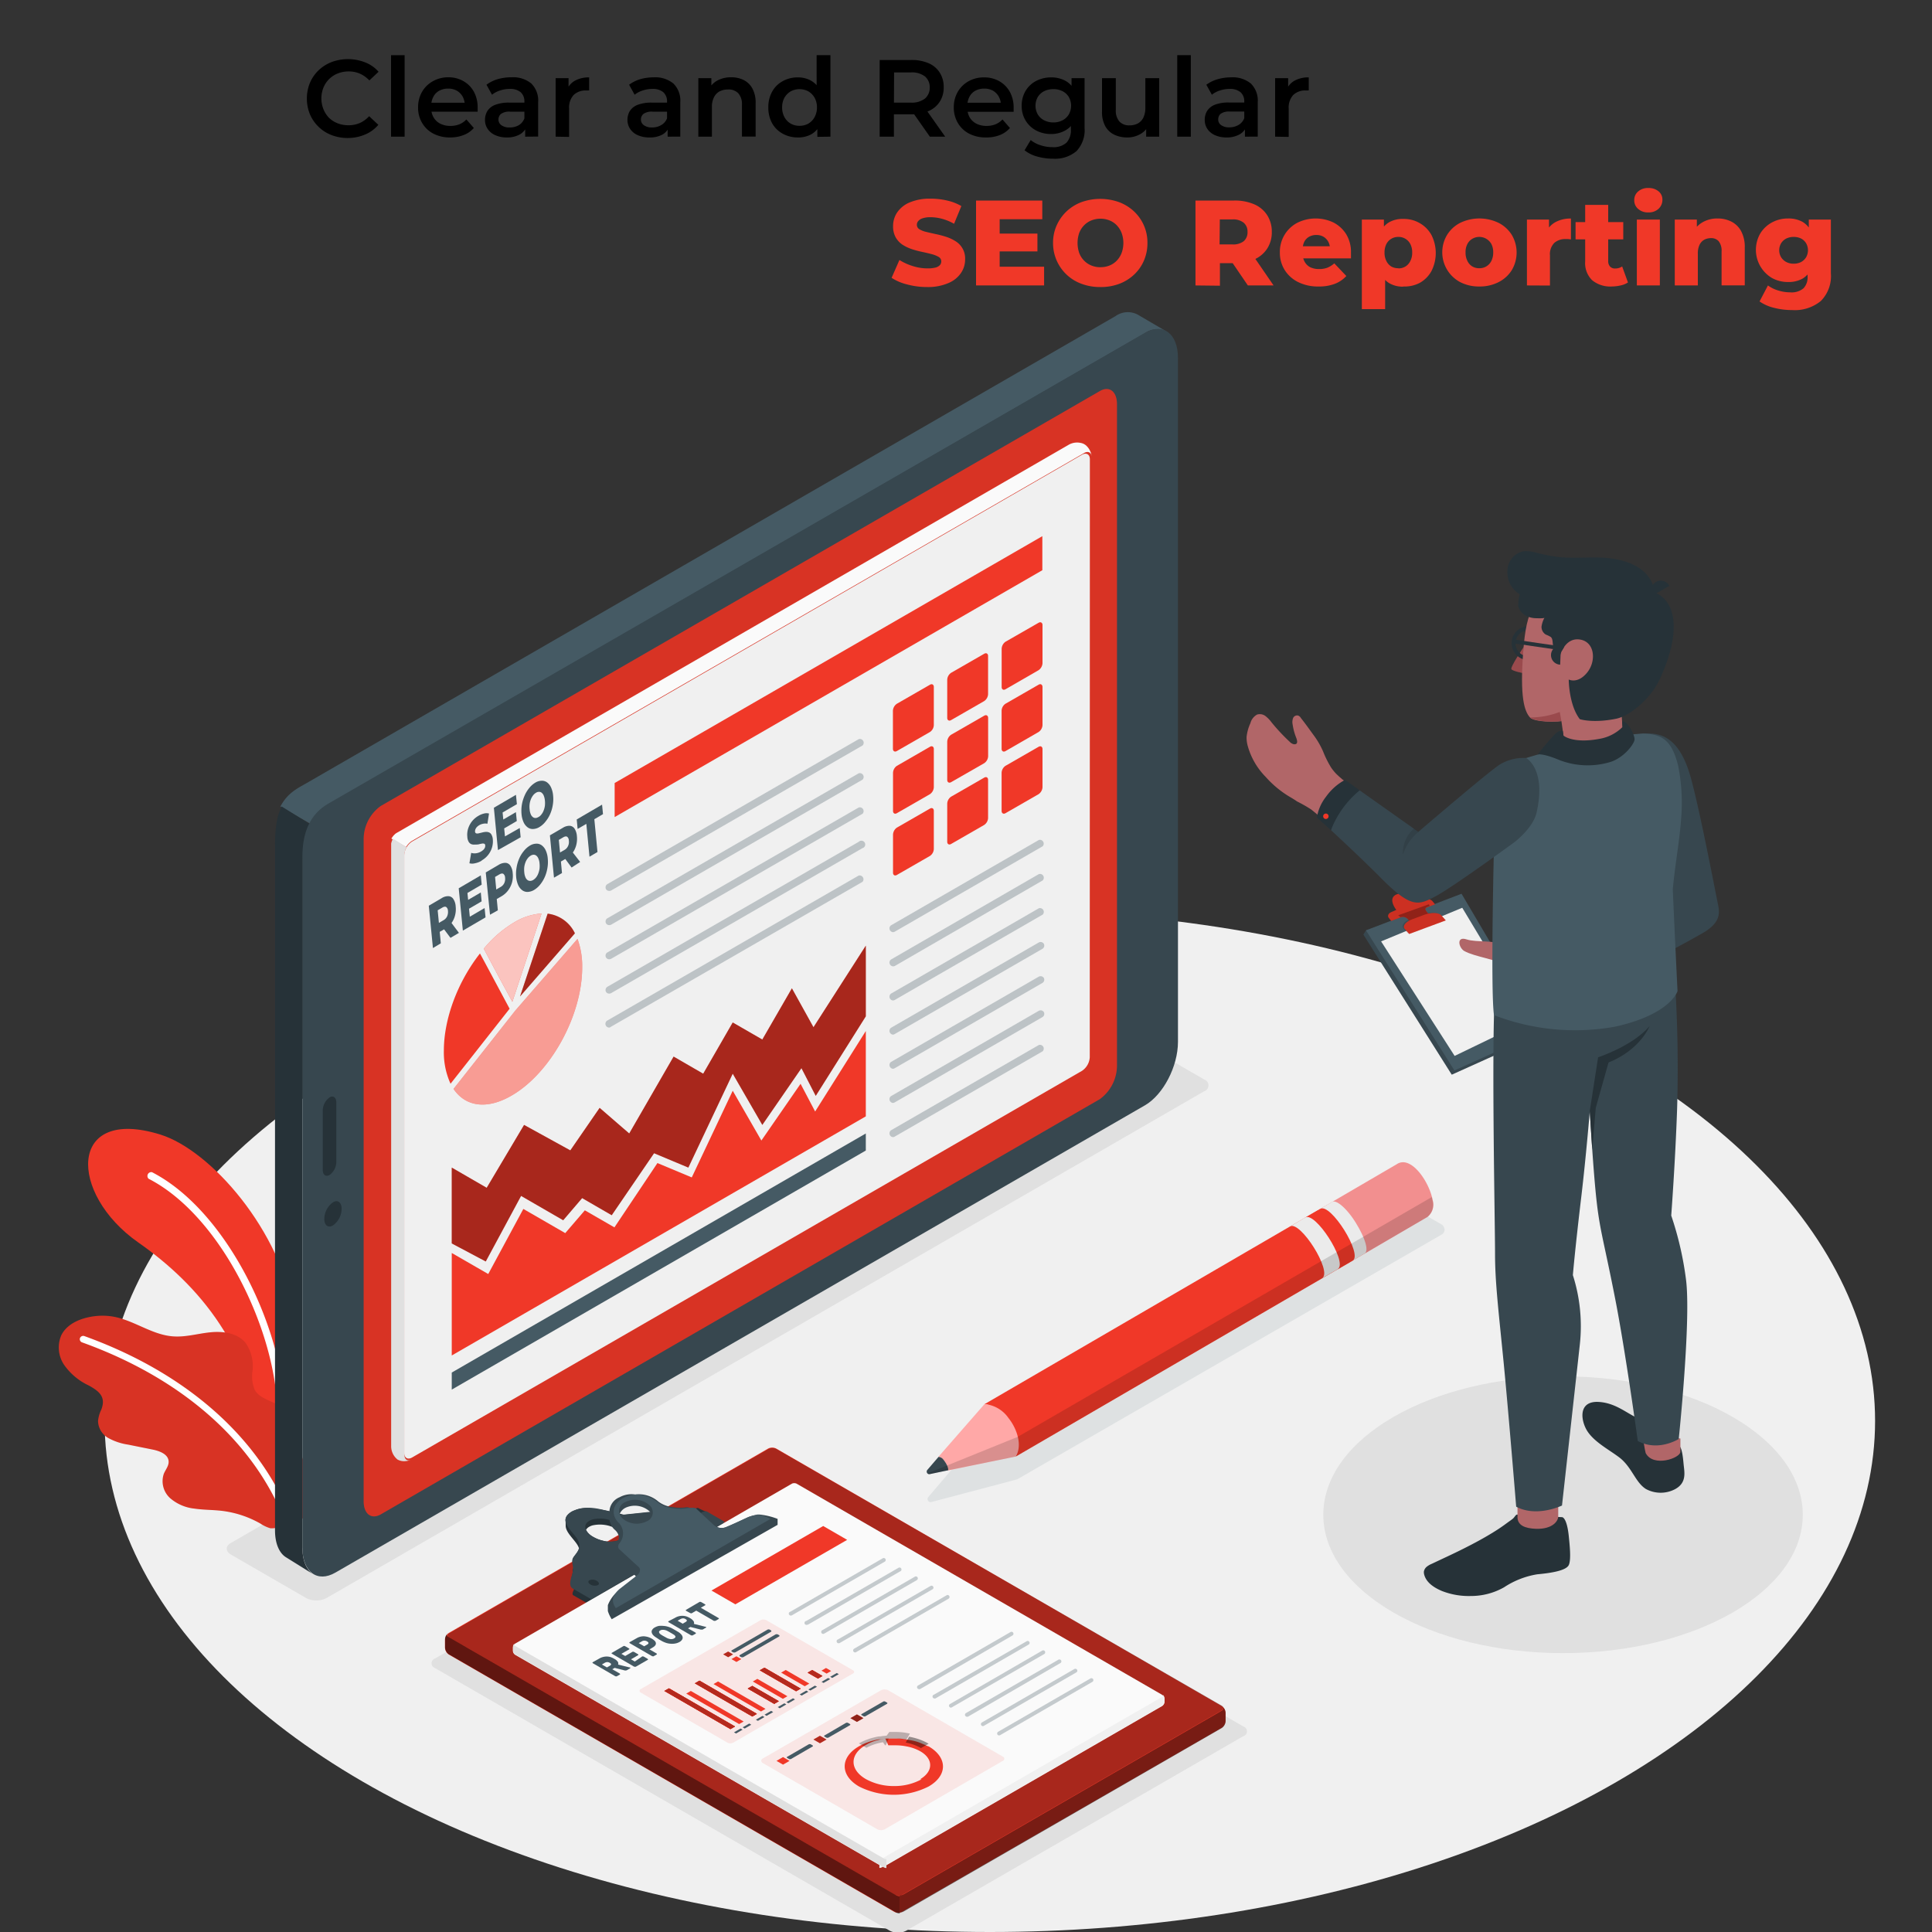 <svg id="Layer_1" data-name="Layer 1" xmlns="http://www.w3.org/2000/svg" viewBox="0 0 350 350"><rect x="0" y="0" width="350" height="350" fill="#333333" stroke="none"/><defs><style>.cls-1{fill:#f0f0f0;}.cls-2{fill:#e0e0e0;}.cls-13,.cls-3{fill:#455a64;}.cls-15,.cls-22,.cls-3,.cls-6{opacity:0.1;}.cls-12,.cls-15,.cls-16,.cls-17,.cls-18,.cls-20,.cls-21,.cls-22,.cls-23,.cls-24,.cls-3{isolation:isolate;}.cls-22,.cls-4{fill:#f03828;}.cls-16,.cls-18,.cls-5{fill:#fff;}.cls-7{fill:#ebebeb;}.cls-8{fill:#fafafa;}.cls-9{fill:#ffa8a7;}.cls-10{fill:#37474f;}.cls-11{fill:#f28f8f;}.cls-12{opacity:0.15;}.cls-14{fill:#263238;}.cls-16{opacity:0.7;}.cls-17,.cls-19{opacity:0.3;}.cls-18,.cls-20{opacity:0.5;}.cls-21{opacity:0.6;}.cls-23{opacity:0.25;}.cls-24{opacity:0.4;}.cls-25{fill:#b16668;}.cls-26{fill:#9a4a4d;}</style></defs><title>regular-reporting</title><g id="freepik--Floor--inject-71"><ellipse id="freepik--floor--inject-71-2" data-name="freepik--floor--inject-71" class="cls-1" cx="179.32" cy="257.41" rx="160.37" ry="92.59"/></g><g id="freepik--Shadows--inject-71"><ellipse id="freepik--Shadow--inject-71" class="cls-2" cx="283.16" cy="274.41" rx="43.43" ry="25.07"/><path id="freepik--shadow--inject-71-2" data-name="freepik--shadow--inject-71" class="cls-2" d="M41.84,281.63l13.62,7.87a4.07,4.07,0,0,0,3.69,0l159-91.81a1.12,1.12,0,0,0,0-2.13l-13.62-7.87a4.13,4.13,0,0,0-3.69,0l-159,91.82C40.82,280.08,40.82,281,41.84,281.63Z"/><path id="freepik--shadow--inject-71-3" data-name="freepik--shadow--inject-71" class="cls-2" d="M225.26,314.51l-61.08,35.25a3.24,3.24,0,0,1-3,0L78.79,302.18a.91.91,0,0,1,0-1.72l61.07-35.25a3.24,3.24,0,0,1,3,0l82.43,47.58a.91.91,0,0,1,0,1.72Z"/><path id="freepik--shadow--inject-71-4" data-name="freepik--shadow--inject-71" class="cls-3" d="M261.16,221.82l-6.11-3.52a3.69,3.69,0,0,0-3.72,0l-76,44.49-7.17,8.42a.56.56,0,0,0,.07.78.55.55,0,0,0,.49.12L184.27,268l76.89-44.34a1,1,0,0,0,.38-1.42A1,1,0,0,0,261.16,221.82Z"/></g><g id="freepik--Plants--inject-71"><g id="freepik--plants--inject-71-2" data-name="freepik--plants--inject-71"><path class="cls-4" d="M47.54,262.63l5.63-2s1.66-12.31.13-22.43C51,223,38.19,208.38,29.06,205.54c-16.78-5.22-16.68,10.68-4,19.55C36.08,232.81,45.9,244.34,47.54,262.63Z"/><path class="cls-5" d="M50.31,262.07h-.07a.69.69,0,0,1-.51-.78c3-13.83-7.71-40-22.81-47.75a.7.7,0,0,1,.61-1.19c15.58,8,26.64,34.94,23.5,49.22A.68.68,0,0,1,50.31,262.07Z"/><path class="cls-4" d="M54.94,274.84c.27-1.63.45-4,.5-4.64a15.28,15.28,0,0,0-.7-6.22,14.56,14.56,0,0,1-1-2.62,20.11,20.11,0,0,0-.13-2.57,6.89,6.89,0,0,0-3.16-4.24c-1.51-.86-3.46-1.25-4.31-2.77a6.48,6.48,0,0,1-.39-3.46,7.36,7.36,0,0,0-1.29-5.08c-1.48-1.76-4.06-2.11-6.35-1.88s-4.56.93-6.85.73c-3.88-.31-7.19-3.06-11.07-3.62a11.78,11.78,0,0,0-4.1.15c-2,.42-4,1.39-4.95,3.2a5.64,5.64,0,0,0,.41,5.34A11.26,11.26,0,0,0,16.1,251c1.79,1,3.16,2,2.26,4.35a6.24,6.24,0,0,0-.6,2.07,3.66,3.66,0,0,0,1.88,3.1,10.7,10.7,0,0,0,3.59,1.19l4.41.89c1.28.26,2.85.84,2.91,2.15.05.81-.56,1.49-.87,2.24a4.14,4.14,0,0,0,1.16,4.43,8,8,0,0,0,4.4,1.88c1.61.24,3.24.21,4.84.39a18.62,18.62,0,0,1,7.1,2.32,6.48,6.48,0,0,0,1.74.83C49.87,277.06,54.77,275.87,54.94,274.84Z"/><g class="cls-6"><path d="M54.94,274.84c.27-1.63.45-4,.5-4.64a15.28,15.28,0,0,0-.7-6.22,14.56,14.56,0,0,1-1-2.62,20.11,20.11,0,0,0-.13-2.57,6.89,6.89,0,0,0-3.16-4.24c-1.51-.86-3.46-1.25-4.31-2.77a6.48,6.48,0,0,1-.39-3.46,7.36,7.36,0,0,0-1.29-5.08c-1.48-1.76-4.06-2.11-6.35-1.88s-4.56.93-6.85.73c-3.88-.31-7.19-3.06-11.07-3.62a11.78,11.78,0,0,0-4.1.15c-2,.42-4,1.39-4.95,3.2a5.64,5.64,0,0,0,.41,5.34A11.26,11.26,0,0,0,16.1,251c1.79,1,3.16,2,2.26,4.35a6.24,6.24,0,0,0-.6,2.07,3.66,3.66,0,0,0,1.88,3.1,10.7,10.7,0,0,0,3.59,1.19l4.41.89c1.28.26,2.85.84,2.91,2.15.05.81-.56,1.49-.87,2.24a4.14,4.14,0,0,0,1.16,4.43,8,8,0,0,0,4.4,1.88c1.61.24,3.24.21,4.84.39a18.62,18.62,0,0,1,7.1,2.32,6.48,6.48,0,0,0,1.74.83C49.87,277.06,54.77,275.87,54.94,274.84Z"/></g><path class="cls-5" d="M52.28,276.36a.6.6,0,0,1-.51-.39c-5.53-14.57-18.62-26.21-36.91-32.79a.61.61,0,0,1-.37-.77.63.63,0,0,1,.78-.37c18.62,6.71,32,18.6,37.63,33.5a.6.6,0,0,1-.34.78h0A.5.5,0,0,1,52.28,276.36Z"/></g></g><g id="freepik--Pencil--inject-71"><g id="freepik--pencil--inject-71-2" data-name="freepik--pencil--inject-71"><path class="cls-4" d="M247.52,226.92l-1.26.73-1.51.89L184,263.88c.47-1.07.08-3.19-1-5.22-1.28-2.37-3.23-4.23-4.63-4.29l60.34-35.1,2.91-1.67C239.78,218.78,245.68,228.1,247.52,226.92Z"/><path class="cls-7" d="M241.41,217.68c.8-.5,2.22,1,3.56,2.9,1.8,2.53,3.27,5.88,2.21,6.54l-2.08,1.21-.74.42c1.06-.69-.41-4-2.21-6.54-1.29-1.82-2.76-3.22-3.59-2.87h0Z"/><path class="cls-4" d="M239.17,219c1.86-1.16,7.75,8.21,5.89,9.38L242.24,230c1.86-1.17-4-10.53-5.88-9.36Z"/><path class="cls-7" d="M233.67,222.19l2.77-1.62c1.81-1.16,7.6,7.83,6,9.27l-.09.08-2.82,1.62C241.42,230.34,235.52,221,233.67,222.19Z"/><path class="cls-8" d="M178.35,254.36h0L170,263.92h0Z"/><polygon class="cls-2" points="170.02 263.93 168 266.26 170.02 263.93 170.02 263.93"/><path class="cls-9" d="M182.69,256.88a5.92,5.92,0,0,0-4.33-2.52h0L170,263.92a1.5,1.5,0,0,1,.87.47c1,1.31.89,2,.89,2L184,263.87C185.2,262,184.38,259,182.69,256.88Z"/><path class="cls-10" d="M170.89,264.4a1.21,1.21,0,0,0-.87-.47l-2,2.33h0a.47.47,0,0,0,0,.67.48.48,0,0,0,.43.12l3.32-.7S171.93,265.72,170.89,264.4Z"/><path class="cls-11" d="M258.6,220.46l-11.06,6.47a.68.68,0,0,1-.2.07c.76-.88-.65-4-2.35-6.42-1.25-1.75-2.73-3.1-3.56-2.9L253,210.93c2.53-1.76,5.86,3,6.53,6.43A2.84,2.84,0,0,1,258.6,220.46Z"/><path class="cls-12" d="M258.6,220.46a2.87,2.87,0,0,0,.88-3.1,2.16,2.16,0,0,0-.11-.49l-75,43.43L168,266.93a.51.51,0,0,0,.43.12l3.32-.7L184,263.87h0Z"/></g></g><g id="freepik--Device--inject-71"><g id="freepik--device--inject-71-2" data-name="freepik--device--inject-71"><g id="freepik--device--inject-71-3" data-name="freepik--device--inject-71"><path class="cls-13" d="M211.24,60a3.88,3.88,0,0,0-3.84.36L60.85,144.94a11.85,11.85,0,0,0-4.15,4.57l-5.9-3.41c1.29-2.46,3.12-3.3,4.72-4.22L202.08,57.27a3.85,3.85,0,0,1,4-.29h0Z"/><path class="cls-14" d="M51.82,282.12h0c-1.19-.72-2-2.44-2-4.88V153.38c0-2.76.18-5.25,1.21-7.28l5.46,3.41c-.14.28-.28.57-.41.86a7.23,7.23,0,0,0-.28.7.36.36,0,0,0,0,.11,8.15,8.15,0,0,0-.29.83c-.1.29-.18.59-.25.88a5.73,5.73,0,0,0-.16.69,13.77,13.77,0,0,0-.32,2.86V280.3c0,2.47.78,4.19,2,4.91Z"/><path class="cls-10" d="M207.39,60.31,59.48,145.58c-3.33,1.92-4.7,5.22-4.7,9.68V280.33c0,4.44,2.7,6.47,6,4.55L207.4,200.25c3.33-1.91,6-7.07,6-11.5V64.86C213.41,60.43,210.68,58.39,207.39,60.31Z"/><path class="cls-4" d="M199.24,199.12,69,274.33c-1.72,1-3.12-.06-3.12-2.36V152a7.41,7.41,0,0,1,3.12-6L199.24,70.85c1.72-1,3.11.07,3.11,2.37V193.16A7.56,7.56,0,0,1,199.24,199.12Z"/><path class="cls-15" d="M199.24,199.12,69,274.33c-1.72,1-3.12-.06-3.12-2.36V152a7.41,7.41,0,0,1,3.12-6L199.24,70.85c1.72-1,3.11.07,3.11,2.37V193.16A7.56,7.56,0,0,1,199.24,199.12Z"/><path class="cls-14" d="M61.89,219a3.77,3.77,0,0,1-1.57,3c-.87.5-1.57,0-1.57-1.19a3.78,3.78,0,0,1,1.57-3C61.18,217.28,61.89,217.82,61.89,219Z"/><path class="cls-14" d="M59.71,198.8h0a3,3,0,0,0-1.24,2.36v10.77c0,.91.55,1.32,1.24.93h0a3,3,0,0,0,1.22-2.35V199.74C60.93,198.83,60.38,198.41,59.71,198.8Z"/></g><g id="freepik--Sheet--inject-71"><path class="cls-8" d="M197.77,82.67c-.1-.74-.69-1-1.38-.6L74.57,152.37a3.33,3.33,0,0,0-1,1.07l-2.67-1.52a3.84,3.84,0,0,1,.45-.61l.13-.13a1.92,1.92,0,0,1,.43-.32L193.68,80.53a3.08,3.08,0,0,1,2.15-.28,1.88,1.88,0,0,1,.61.23,2.2,2.2,0,0,1,.25.17.67.67,0,0,1,.15.14.57.57,0,0,1,.11.11,1.59,1.59,0,0,1,.2.24,1.43,1.43,0,0,1,.14.2,3.06,3.06,0,0,1,.26.51,2.65,2.65,0,0,1,.11.3,1,1,0,0,0,.06.22C197.74,82.47,197.76,82.57,197.77,82.67Z"/><path class="cls-2" d="M74,264.55c-.43,0-.73-.37-.73-1V154.85a3.09,3.09,0,0,1,.38-1.38l-2.46-1.55a3.53,3.53,0,0,0-.33.89c0,.11,0,.23,0,.35V262A3.11,3.11,0,0,0,72,264.4a2.43,2.43,0,0,0,1.51.29,2,2,0,0,0,1-.33A1.21,1.21,0,0,1,74,264.55Z"/><path class="cls-1" d="M197.44,83.21c0-.91-.65-1.27-1.42-.83L74.65,152.45a3.16,3.16,0,0,0-1.42,2.46v108.3c0,.91.64,1.28,1.42.83L196,194a3.18,3.18,0,0,0,1.42-2.46Z"/></g><g id="freepik--Report--inject-71"><path class="cls-4" d="M92.32,182.74l-6.76,8.59-3.94,5a13.72,13.72,0,0,1-1.21-6c0-5.78,2.5-12.45,6.54-17.6l.9,1.66Z"/><path class="cls-4" d="M98.11,165.49l-5.29,16-2.42-4.44-2.76-5.18a21.1,21.1,0,0,1,5.53-4.78A11.1,11.1,0,0,1,98.11,165.49Z"/><path class="cls-4" d="M104.15,169.08l-9.94,11.44,5-15A6.28,6.28,0,0,1,104.15,169.08Z"/><path class="cls-4" d="M105.47,175.26c0,8.73-5.74,19.15-12.8,23.22-4.38,2.54-8.29,2.07-10.51-1.21l11.12-14.1.06-.08,11.28-13A14.32,14.32,0,0,1,105.47,175.26Z"/><path class="cls-16" d="M98.11,165.49l-5.29,16-2.42-4.44-2.76-5.18a21.1,21.1,0,0,1,5.53-4.78A11.1,11.1,0,0,1,98.11,165.49Z"/><path class="cls-17" d="M104.15,169.08l-9.94,11.44,5-15A6.28,6.28,0,0,1,104.15,169.08Z"/><path class="cls-18" d="M105.47,175.26c0,8.73-5.74,19.15-12.8,23.22-4.38,2.54-8.29,2.07-10.51-1.21l11.12-14.1.06-.08,11.28-13A14.32,14.32,0,0,1,105.47,175.26Z"/><polygon class="cls-4" points="111.35 141.85 188.83 97.13 188.83 103.3 111.35 148.02 111.35 141.85"/><g class="cls-19"><path class="cls-13" d="M110.35,161.4a.67.67,0,0,1-.57-.32.7.7,0,0,1,.24-.91l45.55-26.27a.69.69,0,0,1,.69,1.15l-45.54,26.27A.69.69,0,0,1,110.35,161.4Z"/><path class="cls-13" d="M110.35,167.59a.65.65,0,0,1-.57-.33.69.69,0,0,1,.24-.9l45.55-26.27a.69.69,0,0,1,.86.46.7.7,0,0,1-.17.69l-45.54,26.27A.69.69,0,0,1,110.35,167.59Z"/><path class="cls-13" d="M110.35,173.78a.68.68,0,0,1-.57-.33.68.68,0,0,1,.24-.9l45.55-26.27a.69.69,0,0,1,.69,1.14l-45.54,26.27A.81.81,0,0,1,110.35,173.78Z"/><path class="cls-13" d="M110.35,180a.65.65,0,0,1-.57-.32.7.7,0,0,1,.24-.91l45.55-26.27a.69.69,0,0,1,1,.95.63.63,0,0,1-.31.19l-45.54,26.27A.62.62,0,0,1,110.35,180Z"/><path class="cls-13" d="M110.35,186.16a.71.71,0,0,1-.59-.36.69.69,0,0,1,.24-.91l45.55-26.27a.69.69,0,0,1,.85.48.67.67,0,0,1-.16.66L110.69,186A.62.62,0,0,1,110.35,186.16Z"/></g><path class="cls-4" d="M162.48,127.49l6-3.45c.38-.22.69,0,.69.4v6.92a1.58,1.58,0,0,1-.7,1.25l-6,3.45c-.39.23-.71,0-.71-.41v-6.9A1.63,1.63,0,0,1,162.48,127.49Z"/><path class="cls-4" d="M172.31,121.88l6-3.45c.38-.22.69,0,.69.4v6.92a1.6,1.6,0,0,1-.71,1.26l-6,3.45c-.38.21-.69,0-.69-.4v-6.92A1.59,1.59,0,0,1,172.31,121.88Z"/><path class="cls-4" d="M182.15,116.26l6-3.44c.39-.23.71,0,.71.4v6.93a1.66,1.66,0,0,1-.71,1.26l-6,3.46c-.38.22-.69,0-.69-.4v-6.93A1.64,1.64,0,0,1,182.15,116.26Z"/><path class="cls-4" d="M162.48,138.74l6-3.46c.38-.22.69,0,.69.4v6.93a1.62,1.62,0,0,1-.7,1.26l-6,3.45c-.38.22-.69,0-.69-.4V140A1.61,1.61,0,0,1,162.48,138.74Z"/><path class="cls-4" d="M172.31,133.1l6-3.45c.38-.22.7,0,.7.41V137a1.6,1.6,0,0,1-.71,1.26l-6,3.44c-.39.22-.7,0-.7-.41v-6.91A1.61,1.61,0,0,1,172.31,133.1Z"/><path class="cls-4" d="M182.15,127.49l6-3.45c.39-.23.71,0,.71.41v6.91a1.61,1.61,0,0,1-.71,1.25l-6,3.46c-.38.22-.7,0-.7-.41v-6.91A1.59,1.59,0,0,1,182.15,127.49Z"/><path class="cls-4" d="M162.48,149.93l6-3.45c.38-.22.69,0,.69.4v6.92a1.59,1.59,0,0,1-.7,1.26l-6,3.45c-.38.22-.69,0-.69-.4v-6.9A1.62,1.62,0,0,1,162.48,149.93Z"/><path class="cls-4" d="M172.31,144.32l6-3.45c.38-.22.69,0,.69.4v6.92a1.6,1.6,0,0,1-.71,1.26l-6,3.45c-.38.22-.69,0-.69-.4v-6.92A1.6,1.6,0,0,1,172.31,144.32Z"/><path class="cls-4" d="M182.15,138.74l6-3.45c.39-.23.71,0,.71.4v6.92a1.64,1.64,0,0,1-.71,1.26l-6,3.45c-.38.22-.7,0-.7-.41V140A1.6,1.6,0,0,1,182.15,138.74Z"/><polygon class="cls-13" points="81.84 248.65 156.85 205.34 156.85 208.43 81.84 251.74 81.84 248.65"/><polygon class="cls-4" points="81.84 245.56 81.84 226.99 88.45 230.8 94.81 219.01 102.4 223.39 105.95 219.26 111.31 222.35 119.1 210.7 125.32 213.3 132.74 197.6 137.93 206.62 145.03 196.34 147.67 201.36 156.85 186.78 156.85 202.24 81.84 245.56"/><polygon class="cls-4" points="81.84 225.26 88 228.53 94.4 216.65 102.03 221.06 105.46 217.05 110.82 220.15 118.49 208.92 124.7 211.52 132.74 194.51 138.1 203.79 145.19 193.51 147.78 198.53 156.85 184.12 156.85 171.31 147.37 186.09 143.46 179.04 138.1 188.32 132.74 185.23 127.39 194.51 122.03 191.41 113.99 205.34 108.63 200.7 103.32 208.4 94.94 203.79 88.17 215.18 81.84 211.52 81.84 225.26"/><polygon class="cls-17" points="81.84 225.26 88 228.53 94.4 216.65 102.03 221.06 105.46 217.05 110.82 220.15 118.49 208.92 124.7 211.52 132.74 194.51 138.1 203.79 145.19 193.51 147.78 198.53 156.85 184.12 156.85 171.31 147.37 186.09 143.46 179.04 138.1 188.32 132.74 185.23 127.39 194.51 122.03 191.41 113.99 205.34 108.63 200.7 103.32 208.4 94.94 203.79 88.17 215.18 81.84 211.52 81.84 225.26"/><g class="cls-19"><path class="cls-13" d="M161.74,168.87a.7.7,0,0,1-.6-.78.72.72,0,0,1,.26-.45l26.8-15.47a.69.69,0,0,1,.69,1.14L162.1,168.78A.77.77,0,0,1,161.74,168.87Z"/><path class="cls-13" d="M161.74,175.06a.7.7,0,0,1-.6-.78.72.72,0,0,1,.26-.45l26.8-15.48a.69.69,0,0,1,.69,1.15L162.1,175A.77.77,0,0,1,161.74,175.06Z"/><path class="cls-13" d="M161.74,181.24a.69.69,0,0,1-.6-.77.74.74,0,0,1,.26-.46l26.8-15.47a.69.69,0,0,1,.69,1.15L162.1,181.15A.59.59,0,0,1,161.74,181.24Z"/><path class="cls-13" d="M161.74,187.43a.7.7,0,0,1-.6-.78.72.72,0,0,1,.26-.45l26.8-15.47a.7.7,0,0,1,.9.24.69.69,0,0,1-.24.91l-26.79,15.46A.66.66,0,0,1,161.74,187.43Z"/><path class="cls-13" d="M161.74,193.62a.7.7,0,0,1-.6-.78.72.72,0,0,1,.26-.45l26.8-15.47a.7.7,0,0,1,.9.24.68.68,0,0,1-.24.9l-26.79,15.47A.66.66,0,0,1,161.74,193.62Z"/><path class="cls-13" d="M161.74,199.81a.7.7,0,0,1-.6-.78.72.72,0,0,1,.26-.45l26.8-15.47a.7.7,0,0,1,.9.23.69.69,0,0,1-.24.91l-26.79,15.47A.78.78,0,0,1,161.74,199.81Z"/><path class="cls-13" d="M161.74,206a.69.69,0,0,1-.6-.77.74.74,0,0,1,.26-.46l26.8-15.46a.69.69,0,0,1,.86.47.71.71,0,0,1-.17.67L162.1,205.9A.59.59,0,0,1,161.74,206Z"/></g></g></g></g><g id="freepik--Clipboard--inject-71"><g id="freepik--clipboard--inject-71-2" data-name="freepik--clipboard--inject-71"><g id="freepik--List--inject-71"><path class="cls-4" d="M80.61,297.05v1.44a1.58,1.58,0,0,0,.69,1.24L162,346.34a1.59,1.59,0,0,0,1.44,0L221.34,313a1.62,1.62,0,0,0,.69-1.25v-1.45a1.58,1.58,0,0,0-.69-1.24L140.6,262.41a1.63,1.63,0,0,0-1.43,0l-57.84,33.4A1.59,1.59,0,0,0,80.61,297.05Z"/><path class="cls-20" d="M221.44,309.15c.29.22.26.56-.1.76l-57.65,33.28a1.39,1.39,0,0,1-.69.18v3.1a1.5,1.5,0,0,0,.69-.17l57.65-33.25a1.58,1.58,0,0,0,.69-1.24v-1.45A1.61,1.61,0,0,0,221.44,309.15Z"/><path class="cls-21" d="M81.14,295.8h0l-.07.05h0L81,296h0a1.62,1.62,0,0,0-.37.78v1.68a1.58,1.58,0,0,0,.69,1.24l81,46.77a1.5,1.5,0,0,0,.69.17V343.5a1.38,1.38,0,0,1-.69-.16L81.25,296.55a.57.57,0,0,1-.27-.28.35.35,0,0,1,.08-.4Z"/><g class="cls-19"><path d="M80.66,296.7a1.17,1.17,0,0,0,0,.27v-.09A1.21,1.21,0,0,1,80.66,296.7Z"/><path d="M221.31,309.86l-57.82,33.38a1.49,1.49,0,0,1-1.38,0L81.4,296.64a.49.49,0,0,1-.27-.28.39.39,0,0,1,.08-.4.15.15,0,0,1,.06,0h0l.11-.08,57.82-33.39a1.59,1.59,0,0,1,1.44,0L221.35,309l.1.07h0C221.7,309.33,221.67,309.65,221.31,309.86Z"/><path class="cls-12" d="M81.06,296l0,.07h0A.18.18,0,0,0,81.06,296Z"/></g><path class="cls-14" d="M102.48,276.41c0,1.3,1.81,2.66,2.31,3.82a2.49,2.49,0,0,1,.11.29c-.25.82-1,1.38-1.17,1.94,0,.12-.06.25.24.38V284a.7.7,0,0,0-.2.76,5.45,5.45,0,0,1-.18.8c-.16.45.38,1.38.38,1.38V288s-.48.81-.11,1l3.25,1.87,23.92-14v-1.07l-2.93-1.87a12.78,12.78,0,0,1-1.63-.75h-.21a4.18,4.18,0,0,1-2.22.6,20.22,20.22,0,0,1-3.65.08c-.33,0-.63,0-.94,0l-.69,0-5.65.56H113a32.47,32.47,0,0,0-6.58-1.23h-.22a4.8,4.8,0,0,0-2.56.66c-.87.5-1.2,1-1.2,1.58C102.47,275.51,102.48,276.23,102.48,276.41Zm3.68.74a1.49,1.49,0,0,1,.58-.56,2.63,2.63,0,0,1,.6-.25,6.15,6.15,0,0,1,4.44.69,3.12,3.12,0,0,1,1.31,1.26,1.54,1.54,0,0,1-.59.57,4.85,4.85,0,0,1-3.29.25,6.33,6.33,0,0,1-1.75-.69,3,3,0,0,1-1.3-1.27Z"/><path class="cls-10" d="M126.47,274.37h-.21a4.38,4.38,0,0,0-2.22-.67,21.2,21.2,0,0,1-3.65.08c-.33,0-.63,0-.94,0l-.69,0-5.65.6h-.34c-1.83-.27-4-1.22-6.07-1.23h-.48a8.62,8.62,0,0,0-2.56.62c-3,1.71.4,3.77,1.11,5.4s-.82,2.51-1.06,3.32.42,1.25-.14,3-.13,2.11.27,2.34l3.25,1.88,24.23-14-3.25-1.88C127.58,273.6,126.47,274.37,126.47,274.37ZM108.3,287.16a1.52,1.52,0,0,1-1.33-.11c-.42-.25-.51-.59-.19-.77a1.48,1.48,0,0,1,1.34.11c.41.24.51.59.18.77Zm4.2-8.3a4.85,4.85,0,0,1-3.29.25,6.33,6.33,0,0,1-1.75-.69c-1.59-.92-1.91-2.23-.69-2.91a2.66,2.66,0,0,1,.6-.26,6.26,6.26,0,0,1,4.44.69c1.56.91,1.88,2.21.72,2.9ZM127,276.39a1.51,1.51,0,0,1-1.34-.12c-.42-.24-.51-.58-.19-.76a1.46,1.46,0,0,1,1.33.11c.41.22.49.56.18.74Z"/><path class="cls-8" d="M160.41,338l50.12-28.93a.93.93,0,0,0,.43-.74v-.56a1,1,0,0,0-.43-.74l-66.22-38.25a1,1,0,0,0-.85,0L93.33,297.75a.92.92,0,0,0-.42.74v.56a.92.92,0,0,0,.42.74L159.55,338A.93.93,0,0,0,160.41,338Z"/><path class="cls-1" d="M210.63,307c.12.13.09.3-.11.42l-50.77,29.3a.86.86,0,0,1-.44.1v1.57a.82.82,0,0,0,.44-.1L210.52,309a1,1,0,0,0,.44-.76v-.56A.92.92,0,0,0,210.63,307Z"/><path class="cls-2" d="M93.24,297.7l-.12.12-.05.07a1,1,0,0,0-.12.23.47.47,0,0,0,0,.16.21.21,0,0,0,0,.11V299a.94.94,0,0,0,.43.75l66.77,38.56a.91.91,0,0,0,.43.1V336.8a.86.86,0,0,1-.44-.1L93.3,298.15A.27.27,0,0,1,93.24,297.7Z"/><path class="cls-10" d="M110.12,290.79v1.07a6.18,6.18,0,0,0,.7,1.48l30.05-17.1v-1.08a12.68,12.68,0,0,0-3.3-.79h0a6.31,6.31,0,0,0-2,.47c-2.15,1-2.76,1.29-4.09,1.84a2.15,2.15,0,0,1-2-.29l0,0-.89-.82-2.4-2.22c-.31-.28-1.14-.18-1.14-.18h-.06a1.51,1.51,0,0,0-.56-.13,7.87,7.87,0,0,1-2.47,0,5.31,5.31,0,0,1-2.67-1,5.4,5.4,0,0,0-4.15-1.31H115a4.49,4.49,0,0,0-2.76.51,2.89,2.89,0,0,0-1.79,3.2,2.86,2.86,0,0,0,1,2.76,2.29,2.29,0,0,1,.69,1.26,2.92,2.92,0,0,1-.58,1.38.61.61,0,0,0-.19.69v1.08a.38.38,0,0,0,.13.54l2.76,2.55.89.81.09.11a3,3,0,0,1-.2.29l-3.59,2.8A6.27,6.27,0,0,0,110.12,290.79Zm8-16.26a2.07,2.07,0,0,1-1,1.09,4,4,0,0,1-3.11.18,3.28,3.28,0,0,1-1.18-.69,2,2,0,0,1-.57-.83,2.15,2.15,0,0,1,1-1.1,2.65,2.65,0,0,1,.42-.18,4,4,0,0,1,3.87.69A2.05,2.05,0,0,1,118.17,274.53Z"/><path class="cls-13" d="M136.88,274.37h.65a10.84,10.84,0,0,0-2,.47c-2.15,1-2.76,1.29-4.09,1.84a2.15,2.15,0,0,1-2-.29l0,0-.89-.82-2.4-2.22c-.31-.28-1.14-.18-1.14-.18h0a3.8,3.8,0,0,0-.58.06,8,8,0,0,1-2.49,0,5.35,5.35,0,0,1-2.71-1,6.34,6.34,0,0,0-4.21-1.48h.51a5.79,5.79,0,0,0-2.61.62c-2,1.07-2.34,3.13-.72,4.62a2.76,2.76,0,0,1,.08,3.51c-.64.77-.05,1.19-.05,1.19l2.61,2.41.84.76c.65.58-.11,1.4-.11,1.4l-3.38,2.64c-1.46,1.31-1.38,2.39-.62,3.43l28-16.16A6.1,6.1,0,0,0,136.88,274.37Zm-19.29-1.75a1.74,1.74,0,0,1-.47,3,4,4,0,0,1-3.11.18,3.28,3.28,0,0,1-1.18-.69,1.73,1.73,0,0,1,.47-3,3.17,3.17,0,0,1,.42-.19A4,4,0,0,1,117.59,272.62Z"/></g><path class="cls-22" d="M116.08,306.63l15.73,9.08a1.14,1.14,0,0,0,1,0l21.72-12.54a.31.31,0,0,0,0-.58L138.8,293.5a1.17,1.17,0,0,0-1,0L116.06,306a.31.31,0,0,0-.17.41A.29.29,0,0,0,116.08,306.63Z"/><polygon class="cls-4" points="132.33 313.24 120.36 306.33 121.19 305.86 133.15 312.77 132.33 313.24"/><polygon class="cls-13" points="132.97 313.83 134.16 313.14 134.53 313.35 133.34 314.04 132.97 313.83"/><polygon class="cls-4" points="133.9 312.33 124.32 306.81 125.15 306.33 134.72 311.87 133.9 312.33"/><polygon class="cls-13" points="134.54 312.92 135.74 312.23 136.1 312.45 134.91 313.14 134.54 312.92"/><polygon class="cls-4" points="136.29 310.96 125.89 304.95 126.72 304.47 137.11 310.48 136.29 310.96"/><polygon class="cls-13" points="136.93 311.54 138.13 310.85 138.49 311.06 137.3 311.75 136.93 311.54"/><polygon class="cls-4" points="137.86 310.05 129.26 305.08 130.08 304.61 138.68 309.58 137.86 310.05"/><polygon class="cls-13" points="138.5 310.63 139.7 309.94 140.07 310.16 138.87 310.84 138.5 310.63"/><polygon class="cls-4" points="140.26 308.67 135.46 305.9 136.28 305.42 141.08 308.19 140.26 308.67"/><polygon class="cls-13" points="140.89 309.26 142.09 308.57 142.45 308.77 141.26 309.47 140.89 309.26"/><polygon class="cls-4" points="141.82 307.76 136.38 304.62 137.2 304.14 142.65 307.29 141.82 307.76"/><polygon class="cls-13" points="142.46 308.35 143.66 307.66 144.02 307.87 142.83 308.56 142.46 308.35"/><polygon class="cls-4" points="144.22 306.38 137.65 302.59 138.48 302.12 145.04 305.91 144.22 306.38"/><polygon class="cls-13" points="144.87 306.96 146.06 306.27 146.44 306.48 145.23 307.17 144.87 306.96"/><polygon class="cls-4" points="145.79 305.48 141.51 303.01 142.34 302.53 146.61 305 145.79 305.48"/><polygon class="cls-13" points="146.44 306.06 147.63 305.37 148.01 305.57 146.81 306.26 146.44 306.06"/><polygon class="cls-4" points="148.18 304.09 146.31 303.02 147.13 302.54 149 303.62 148.18 304.09"/><polygon class="cls-4" points="132.33 313.24 120.36 306.33 121.19 305.86 133.15 312.77 132.33 313.24"/><polygon class="cls-4" points="136.29 310.96 125.89 304.95 126.72 304.47 137.11 310.48 136.29 310.96"/><polygon class="cls-4" points="140.26 308.67 135.46 305.9 136.28 305.42 141.08 308.19 140.26 308.67"/><polygon class="cls-4" points="144.22 306.38 137.65 302.59 138.48 302.12 145.04 305.91 144.22 306.38"/><polygon class="cls-4" points="148.18 304.09 146.31 303.02 147.13 302.54 149 303.62 148.18 304.09"/><polygon class="cls-13" points="148.83 304.68 150.03 303.98 150.4 304.19 149.19 304.88 148.83 304.68"/><polygon class="cls-4" points="149.75 303.19 148.82 302.65 149.64 302.17 150.57 302.71 149.75 303.19"/><polygon class="cls-13" points="150.4 303.76 151.59 303.08 151.96 303.29 150.76 303.98 150.4 303.76"/><polygon class="cls-4" points="131.91 299.19 131.01 299.7 131.91 300.22 132.8 299.7 131.91 299.19"/><polygon class="cls-23" points="131.91 299.19 131.01 299.7 131.91 300.22 132.8 299.7 131.91 299.19"/><path class="cls-13" d="M139,295.25l-6.4,3.7c-.14.08-.14.19,0,.27l.17.1a.55.55,0,0,0,.47,0l6.41-3.7a.14.14,0,0,0,.08-.19.11.11,0,0,0-.08-.08l-.17-.1A.46.46,0,0,0,139,295.25Z"/><polygon class="cls-4" points="133.4 300.05 132.51 300.56 133.41 301.08 134.3 300.56 133.4 300.05"/><path class="cls-13" d="M140.47,296.11l-6.42,3.7a.15.15,0,0,0-.08.19.15.15,0,0,0,.08.08l.18.1a.49.49,0,0,0,.47,0l6.41-3.7a.14.14,0,0,0,0-.27l-.17-.1A.49.49,0,0,0,140.47,296.11Z"/><polygon class="cls-4" points="132.33 313.24 120.36 306.33 121.19 305.86 133.15 312.77 132.33 313.24"/><polygon class="cls-4" points="136.29 310.96 125.89 304.95 126.72 304.47 137.11 310.48 136.29 310.96"/><polygon class="cls-4" points="140.26 308.67 135.46 305.9 136.28 305.42 141.08 308.19 140.26 308.67"/><polygon class="cls-4" points="144.22 306.38 137.65 302.59 138.48 302.12 145.04 305.91 144.22 306.38"/><polygon class="cls-4" points="132.33 313.24 120.36 306.33 121.19 305.86 133.15 312.77 132.33 313.24"/><polygon class="cls-4" points="136.29 310.96 125.89 304.95 126.72 304.47 137.11 310.48 136.29 310.96"/><polygon class="cls-4" points="140.26 308.67 135.46 305.9 136.28 305.42 141.08 308.19 140.26 308.67"/><polygon class="cls-4" points="144.22 306.38 137.65 302.59 138.48 302.12 145.04 305.91 144.22 306.38"/><polygon class="cls-4" points="148.18 304.09 146.31 303.02 147.13 302.54 149 303.62 148.18 304.09"/><polygon class="cls-23" points="132.33 313.24 120.36 306.33 121.19 305.86 133.15 312.77 132.33 313.24"/><polygon class="cls-23" points="136.29 310.96 125.89 304.95 126.72 304.47 137.11 310.48 136.29 310.96"/><polygon class="cls-23" points="140.26 308.67 135.46 305.9 136.28 305.42 141.08 308.19 140.26 308.67"/><polygon class="cls-23" points="144.22 306.38 137.65 302.59 138.48 302.12 145.04 305.91 144.22 306.38"/><polygon class="cls-23" points="148.18 304.09 146.31 303.02 147.13 302.54 149 303.62 148.18 304.09"/><path class="cls-22" d="M138.19,319.39l20.74,12a1.53,1.53,0,0,0,1.35,0L181.66,319a.41.41,0,0,0,.25-.53.39.39,0,0,0-.25-.25l-20.74-12a1.44,1.44,0,0,0-1.34,0l-21.39,12.35a.41.41,0,0,0-.26.52A.42.42,0,0,0,138.19,319.39Z"/><polygon class="cls-4" points="141.85 318.31 140.67 319 141.85 319.68 143.03 319 141.85 318.31"/><path class="cls-13" d="M146.51,316l-3.9,2.26c-.1,0-.1.15,0,.21l.32.19a.47.47,0,0,0,.37,0l3.9-2.26c.11-.06.11-.15,0-.21l-.31-.19A.5.5,0,0,0,146.51,316Z"/><polygon class="cls-4" points="148.54 314.45 147.36 315.13 148.54 315.81 149.73 315.13 148.54 314.45"/><polygon class="cls-23" points="148.54 314.45 147.36 315.13 148.54 315.81 149.73 315.13 148.54 314.45"/><path class="cls-13" d="M153.27,312.11l-3.9,2.28c-.1.06-.1.15,0,.21l.33.19a.48.48,0,0,0,.37,0l3.9-2.25a.12.12,0,0,0,0-.22l-.32-.19A.5.5,0,0,0,153.27,312.11Z"/><polygon class="cls-4" points="155.24 310.58 154.06 311.26 155.24 311.94 156.42 311.26 155.24 310.58"/><polygon class="cls-24" points="155.24 310.58 154.06 311.26 155.24 311.94 156.42 311.26 155.24 310.58"/><path class="cls-13" d="M160,308.26l-3.9,2.25c-.11.06-.11.16,0,.21l.32.19a.4.4,0,0,0,.37,0l3.9-2.25a.12.12,0,0,0,.06-.16.12.12,0,0,0-.06-.06l-.32-.18A.4.4,0,0,0,160,308.26Z"/><path class="cls-4" d="M167.53,316.09a1.69,1.69,0,0,0-.31-.13l-.27-.12a7.94,7.94,0,0,0-1.82-.55l-1.11-.2a8.48,8.48,0,0,0-1.51-.14h-1.37l-.5,0-.73.07-.42.07-.26,0-.38.07c-.45.1-.87.21-1.29.34l-.44.16a4.87,4.87,0,0,0-.53.21l-.5.23-.47.25c-3.46,2-3.46,5.28,0,7.29a14,14,0,0,0,12.61,0c3.48-2,3.45-5.27,0-7.27C168,316.32,167.77,316.2,167.53,316.09Zm-.57,6.24a10.16,10.16,0,0,1-4.85,1.23h-.41a10.42,10.42,0,0,1-4.82-1.25c-3-1.72-3-4.51,0-6.2a7.66,7.66,0,0,1,1-.5q.42-.17.87-.3l.45-.12.37-.09.47-.09.41-.06h-.07l.55,1.23h1.45a9.82,9.82,0,0,1,1.8.19,7.91,7.91,0,0,1,2.5.87c2.44,1.37,2.44,3.67,0,5.09Z"/><path class="cls-23" d="M164.84,314.05l-.65,1.12a11.44,11.44,0,0,0-2.11-.22H161l-.54,1.23h-.12l-.38-.56-.43.08-.35.08-.41.11c-.27.08-.54.17-.8.27a8.52,8.52,0,0,0-1,.47l-1.38-.8.48-.25a3.81,3.81,0,0,1,.5-.23,4.71,4.71,0,0,1,.52-.21l.44-.16c.42-.13.85-.24,1.3-.34l.37-.07.26,0,.42-.07.74-.07.49-.67h1.35a13.84,13.84,0,0,1,1.58.14Z"/><path class="cls-24" d="M168.23,315.9l-1.39.78a8.72,8.72,0,0,0-2.76-1l.61-1.06a12.19,12.19,0,0,1,2.22.62l.27.12a2.12,2.12,0,0,1,.31.14A5.6,5.6,0,0,1,168.23,315.9Z"/><path class="cls-13" d="M108.57,300.46a2.42,2.42,0,0,1,.64-.27,2.55,2.55,0,0,1,1.38,0,3.6,3.6,0,0,1,.69.32,1.69,1.69,0,0,1,.63.53.52.52,0,0,1,.06.51l2.08.52a.11.11,0,0,1,.07,0,.08.08,0,0,1,.07.07s0,.05,0,.07l-.63.36a.34.34,0,0,1-.19.05h-.18l-1.84-.47-.43.25,1.33.76s.07.06.08.09a.1.1,0,0,1,0,.09l-.61.35h-.14a.43.43,0,0,1-.16-.05l-4-2.32a.24.24,0,0,1-.08-.09.07.07,0,0,1,0-.08Zm1.38,1.61.54-.31a.47.47,0,0,0,.22-.24c0-.09-.06-.18-.24-.28a.9.9,0,0,0-.48-.14,1.08,1.08,0,0,0-.43.13l-.52.31Z"/><path class="cls-13" d="M116.35,300.07h.14a.49.49,0,0,1,.16.05l.65.38s.08.05.09.09a.07.07,0,0,1,0,.08l-2.21,1.27a.17.17,0,0,1-.14,0,.42.42,0,0,1-.15,0l-4-2.33a.12.12,0,0,1-.09-.09.07.07,0,0,1,0-.07l2.17-1.26a.17.17,0,0,1,.14,0,.3.3,0,0,1,.16.05l.66.38a.14.14,0,0,1,.08.09.06.06,0,0,1,0,.07l-1.44.83.69.39,1.34-.77h.14a.49.49,0,0,1,.16.05l.65.38a.2.2,0,0,1,.09.09s0,.06,0,.08l-1.33.77.69.4Z"/><path class="cls-13" d="M115.35,296.77a2.53,2.53,0,0,1,.63-.26,2.61,2.61,0,0,1,.69-.08,4.16,4.16,0,0,1,.69.12,3.56,3.56,0,0,1,.72.31,2.58,2.58,0,0,1,.55.42.68.68,0,0,1,.19.42.56.56,0,0,1-.13.39,1.39,1.39,0,0,1-.44.36l-.59.35,1.26.73s.08.06.08.09a.07.07,0,0,1,0,.08l-.61.36h-.13l-.16-.05-4-2.32a.18.18,0,0,1-.08-.09s0-.06,0-.08Zm1.35,1.47.57-.33a.35.35,0,0,0,.21-.26c0-.09-.08-.18-.25-.29a1,1,0,0,0-.5-.14.83.83,0,0,0-.44.12l-.58.33Z"/><path class="cls-13" d="M118.84,296.63a2.31,2.31,0,0,1-.54-.44,1.11,1.11,0,0,1-.24-.47.62.62,0,0,1,.09-.46,1.15,1.15,0,0,1,.47-.43,2.46,2.46,0,0,1,.74-.28,3.67,3.67,0,0,1,.81,0,3.28,3.28,0,0,1,.82.14,4,4,0,0,1,.77.31l.57.32.54.32a2.31,2.31,0,0,1,.54.45,1,1,0,0,1,.25.47.65.65,0,0,1-.09.47,1.29,1.29,0,0,1-.47.43,2.44,2.44,0,0,1-.74.27,3.16,3.16,0,0,1-.81.05,3.28,3.28,0,0,1-.82-.14,4.64,4.64,0,0,1-.77-.32l-.55-.31C119.19,296.85,119,296.74,118.84,296.63Zm3.12-.56-.24-.15-.28-.16-.27-.16-.25-.13a1.43,1.43,0,0,0-.34-.14,1.86,1.86,0,0,0-.34-.07h-.33a1,1,0,0,0-.3.11.44.44,0,0,0-.2.18.21.21,0,0,0,0,.19.56.56,0,0,0,.11.2,1.55,1.55,0,0,0,.24.19l.23.15.27.15.29.16.25.14a2.12,2.12,0,0,0,.69.21,1.09,1.09,0,0,0,.64-.13c.19-.11.27-.24.23-.37a.9.9,0,0,0-.4-.37Z"/><path class="cls-13" d="M122.3,293.08a2.35,2.35,0,0,1,.63-.27,2.72,2.72,0,0,1,.69-.09,2.61,2.61,0,0,1,.69.1,3.42,3.42,0,0,1,.7.32,1.86,1.86,0,0,1,.62.53.52.52,0,0,1,.07.51l2.07.52a.11.11,0,0,1,.08,0,.08.08,0,0,1,.07.07s0,.05,0,.07l-.63.37a.43.43,0,0,1-.19,0h-.18l-1.85-.47-.43.25,1.34.76a.24.24,0,0,1,.08.09.1.1,0,0,1,0,.09l-.61.35h-.14a.43.43,0,0,1-.16-.05l-4-2.34s-.07,0-.08-.09a.07.07,0,0,1,0-.08Zm1.38,1.07.52-.31a.42.42,0,0,0,.23-.24c0-.09-.06-.19-.23-.28a.8.8,0,0,0-.49-.14,1,1,0,0,0-.43.13l-.52.3Z"/><path class="cls-13" d="M126.75,290.19h.14a.38.38,0,0,1,.15.05l.66.38s.08.06.08.09a.07.07,0,0,1,0,.08l-.82.47,3.19,1.85a.14.14,0,0,1,.08.09.09.09,0,0,1,0,.07l-.62.36h-.14a.42.42,0,0,1-.15,0l-3.19-1.85-.82.48h-.14a.49.49,0,0,1-.16-.05l-.69-.38s-.07-.06-.08-.09,0-.06,0-.08Z"/><polygon class="cls-4" points="133.22 290.64 153.47 278.96 149.13 276.45 128.89 288.14 133.22 290.64"/><g class="cls-19"><path class="cls-13" d="M143.35,292.67a.37.37,0,0,1-.44-.26.35.35,0,0,1,.26-.43l16.75-9.68a.36.36,0,0,1,.49.13.35.35,0,0,1-.13.48l-16.75,9.68A.48.48,0,0,1,143.35,292.67Z"/><path class="cls-13" d="M146.24,294.34a.36.36,0,1,1-.18-.69L162.81,284a.35.35,0,0,1,.47.19.34.34,0,0,1-.11.42l-16.75,9.68A.36.36,0,0,1,146.24,294.34Z"/><path class="cls-13" d="M149.17,296a.36.36,0,0,1-.18-.69l16.75-9.68a.36.36,0,0,1,.49.13.37.37,0,0,1-.13.49l-16.76,9.68A.51.51,0,0,1,149.17,296Z"/><path class="cls-13" d="M152,297.68a.36.36,0,0,1-.43-.26.35.35,0,0,1,.25-.43l16.76-9.68a.35.35,0,1,1,.35.61L152.2,297.6A.37.37,0,0,1,152,297.68Z"/><path class="cls-13" d="M154.91,299.35a.36.36,0,0,1-.18-.67L171.49,289a.35.35,0,0,1,.48.13.36.36,0,0,1-.13.49l-16.75,9.68A.35.35,0,0,1,154.91,299.35Z"/></g><g class="cls-19"><path class="cls-13" d="M166.49,306a.37.37,0,0,1-.31-.18.35.35,0,0,1,.13-.48h0l16.76-9.68a.35.35,0,0,1,.48.13.36.36,0,0,1-.13.49L166.67,306A.41.41,0,0,1,166.49,306Z"/><path class="cls-13" d="M169.38,307.69a.36.36,0,0,1-.43-.26.35.35,0,0,1,.25-.43L186,297.32a.35.35,0,1,1,.35.61l-16.75,9.68A.3.3,0,0,1,169.38,307.69Z"/><path class="cls-13" d="M172.27,309.36a.35.35,0,0,1-.3-.18.34.34,0,0,1,.11-.47h0L188.85,299a.36.36,0,0,1,.47.19.37.37,0,0,1-.11.43l-16.76,9.67A.37.37,0,0,1,172.27,309.36Z"/><path class="cls-13" d="M175.17,311a.35.35,0,0,1-.31-.18.35.35,0,0,1,.13-.48h0l16.75-9.67a.36.36,0,0,1,.44.56l-.08.05L175.34,311A.34.34,0,0,1,175.17,311Z"/><path class="cls-13" d="M178.06,312.7a.35.35,0,0,1-.31-.18.35.35,0,0,1,.13-.48h0l16.75-9.68a.36.36,0,0,1,.49.13.35.35,0,0,1-.13.48h0l-16.75,9.68A.41.41,0,0,1,178.06,312.7Z"/><path class="cls-13" d="M181,314.39a.38.38,0,0,1-.31-.17.37.37,0,0,1,.14-.5l16.75-9.67a.36.36,0,0,1,.47.19.37.37,0,0,1-.11.42l-16.76,9.68A.41.41,0,0,1,181,314.39Z"/></g></g></g><g id="freepik--Character--inject-71"><g id="freepik--character--inject-71-2" data-name="freepik--character--inject-71"><polygon class="cls-10" points="264.3 162.68 247.46 168.54 246.99 169.31 263 194.69 278.95 187.5 279.42 186.73 264.3 162.68"/><polygon class="cls-13" points="264.77 161.91 247.46 168.54 263.48 193.92 279.42 186.73 264.77 161.91"/><polygon class="cls-1" points="264.9 164.45 250.2 170.54 263.52 191.29 277.09 184.73 264.9 164.45"/><path class="cls-12" d="M261.68,166.65l-.82-.9c-.46-.51-1.79-.56-3-.12l-2.28.81c-1.19.45-1.8,1.23-1.34,1.73l.82.92Z"/><path class="cls-4" d="M259.44,163.19a1.33,1.33,0,0,0-1.39-.21l-.87.36s-1.79-2-3.92-1.39-.3,2.89-.3,2.89l-.93.41c-.51.22-.69.65-.46,1l.46.58,7.94-3Z"/><path class="cls-12" d="M259.44,163.19a1.33,1.33,0,0,0-1.39-.21l-.87.36s-1.79-2-3.92-1.39-.3,2.89-.3,2.89l-.93.41c-.51.22-.69.65-.46,1l.46.58,7.94-3Z"/><path class="cls-4" d="M259,164.15c-.75.25-1.09.4-.39,1.19s1.44,1.55,1.44,1.55l-3.51,1.35-1.38-1.58a1.27,1.27,0,0,0-1.43-.5l-.45-.35,5.59-2Z"/><path class="cls-24" d="M259,164.15c-.75.25-1.09.4-.39,1.19s1.44,1.55,1.44,1.55l-3.51,1.35-1.38-1.58a1.27,1.27,0,0,0-1.43-.5l-.45-.35,5.59-2Z"/><path class="cls-4" d="M261.92,166.74l-.82-.92c-.46-.51-1.8-.56-3-.12l-2.29.85c-1.19.45-1.79,1.23-1.33,1.73l.81.92Z"/><path class="cls-12" d="M261.92,166.74l-.82-.92c-.46-.51-1.8-.56-3-.12l-2.29.85c-1.19.45-1.79,1.23-1.33,1.73l.81.92Z"/><path class="cls-25" d="M272.63,175s.24-2.89-.69-3.81-4.45-.43-6.22-1c-1.94-.65-1.47,1.45-.5,2.07C267.28,173.42,271.3,173.74,272.63,175Z"/><g id="freepik--Boy--inject-71"><path class="cls-14" d="M304,261.76c.51.19.8,1.15,1,3.49.14,1.46.63,3.38-1.59,4.55a5.6,5.6,0,0,1-5.23-.05c-1.91-1.19-2.52-3.91-4.76-5.67-2-1.54-5.15-3.09-6.22-5.48-.92-2-.92-4.78,2.35-4.63,4,.19,6.23,3.33,8.95,3.39C300,257.39,303.52,261.57,304,261.76Z"/><path class="cls-25" d="M304.42,260.6V263c0,1.15-4.91,2.88-6.29.24-.1-.23-.63-3.46-.63-3.46Z"/><path class="cls-14" d="M283,274.85s.86,0,1.21,3.54c.13,1.34.45,4.11,0,5.11s-3,1.45-5.73,1.7a15.38,15.38,0,0,0-6,2.35,12.11,12.11,0,0,1-6,1.58h0a13.34,13.34,0,0,1-5.27-.91c-1.32-.56-2.77-1.44-3.19-2.91a1.73,1.73,0,0,1-.07-.6,1.45,1.45,0,0,1,.53-.89,3.85,3.85,0,0,1,.92-.53c1.9-.9,3.81-1.77,5.68-2.71s3.68-1.9,5.45-3c.84-.51,1.65-1.06,2.44-1.65.35-.26.74-.52,1.08-.79s.54-.78.8-.76Z"/><path class="cls-25" d="M282.29,272.14v2.56c0,.91-1.1,2.34-4,2.26-2-.07-3.46-.61-3.38-2.26v-2.4Z"/><path class="cls-10" d="M305.41,231.61a59.35,59.35,0,0,0-2.65-11.4s.74-9.86,1.06-19.21a249.91,249.91,0,0,0-.79-28.7s-31.76-3-32.28,8.65.09,40.59.09,46.21c0,5.13.63,10.24,1.57,19.79.89,9.15,2.26,26,2.26,26,3.74,2,8.3-.21,8.3-.21s2.58-23.27,3.23-29.16A30.38,30.38,0,0,0,284.94,231s.37-4.48,1.55-14.39c.83-7,1.52-15.36,1.52-15.36s.63,11.36,1.29,16.86c.61,5.11,1.34,7.15,3.3,17.15,1.9,9.68,4.1,25.79,4.1,25.79,3.73,2,7.42-.37,7.42-.37S306.42,238.77,305.41,231.61Z"/><path class="cls-14" d="M288,201.29l1.51-9.75s6.18-2,9.33-5.64c0,0-1.68,4.28-7.44,6.58l-2.31,8.21-.64,7.61Z"/><path class="cls-10" d="M296.46,133.18c5-1.19,8.08,1.2,9.91,7.94,1.56,5.77,3.86,17.72,4.75,22.18.33,1.66,1,3.55-2.5,5.64A155.66,155.66,0,0,1,293,176.81l-1.9-7.12L298.82,154Z"/><polygon class="cls-25" points="282.78 130.04 284.26 140.46 294.54 139.94 293.64 127.76 282.78 130.04"/><path class="cls-26" d="M276.05,117.18s-2.51,3.69-2.24,4.06,2.07.69,2.07.69Z"/><path class="cls-14" d="M276.88,119.59a3.07,3.07,0,1,1,3.11-3A3.06,3.06,0,0,1,276.88,119.59Zm.08-5.44a2.38,2.38,0,1,0,2.35,2.41A2.38,2.38,0,0,0,277,114.15Z"/><path class="cls-25" d="M283,107c-5,1-6.46,3.13-7.05,11-.63,8.24.18,10.84,1.24,12,.69.76,4.79,1,6.85.43,2.57-.69,8.41-2.63,11.2-6.73,3.27-4.84,4.21-11.45.83-14.21C291.36,105.56,285.06,106.59,283,107Z"/><path class="cls-26" d="M282.86,130.62c-2.14.23-5,0-5.63-.65a14.58,14.58,0,0,0,5.34-1Z"/><path class="cls-14" d="M275.05,109.46a.8.8,0,0,0,0,.31,2.66,2.66,0,0,0,1.38,1.76,4,4,0,0,0,1.65.46c.2,0,1.66.08,1.72-.09a4.75,4.75,0,0,0-.54,1.63,1.63,1.63,0,0,0,.78,1.43,5.62,5.62,0,0,1,.89.43c.46.38.28,1.25.49,1.75.06.17,1.2,1.68,1.25,1.48,0,0,.87-3.18,3.56-2.76s3,3.9,1.28,6-3.32,1.24-3.32,1.24,0,4.56,2,7.18c0,0,2.29.78,6.53-.06,2.61-.51,6.33-3.7,7.93-7.12,3.39-7.23,3.72-13.77-.9-15.81-.63-4.75-5.8-6.16-9.87-6.28-2.63-.08-5.29.19-7.91-.15a33.64,33.64,0,0,1-3.7-.74,6.13,6.13,0,0,0-2.33-.25,3.69,3.69,0,0,0-2.85,3.39,4.92,4.92,0,0,0,.43,2.42,4.53,4.53,0,0,0,1.66,1.89.27.27,0,0,1,.11.1.43.43,0,0,1,0,.16A5.55,5.55,0,0,0,275.05,109.46Z"/><path class="cls-14" d="M299.42,107.85l3-1.71a1.73,1.73,0,0,0-3.09,1.56A1.19,1.19,0,0,0,299.42,107.85Z"/><path class="cls-14" d="M282.64,120.41l.14-3.46a1.73,1.73,0,1,0-.14,3.46Z"/><polygon class="cls-14" points="274.16 115.84 283.38 117.18 283 117.83 274.15 116.54 274.16 115.84"/><path class="cls-13" d="M304,138.66c-1.1-4.28-2.64-5.68-6.36-5.78a47.75,47.75,0,0,0-5.73.74c-.39,1.8-5.06,3-9.79,2.07-1.38.41-5.12,1.42-6.29,1.85-3.35,1.21-5,4.68-5.18,15.7,0,0-.65,26.15,0,30.66a40.74,40.74,0,0,0,22,2.08c10.06-2.25,11.25-6.44,11.25-6.44s-.52-10.49-.86-18.47c.5-5.08,1.26-8.9,1.53-13A34.07,34.07,0,0,0,304,138.66Z"/><path class="cls-25" d="M237.51,146.63c.3.22,2.55,2.08,3.53,3l2-8.53s-.9-.84-1-.94a9.5,9.5,0,0,1-.89-1.1,18.61,18.61,0,0,1-1.46-2.93,15.06,15.06,0,0,0-1.84-3.12c-.72-1-1.44-2-2.17-2.92a1,1,0,0,0-.51-.46.79.79,0,0,0-.92.47,2.07,2.07,0,0,0-.08,1.13,10.4,10.4,0,0,0,.57,2.21c.16.42.62,1.47-.34,1.39a1.5,1.5,0,0,1-.78-.47,34.91,34.91,0,0,1-3.27-3.5,5.66,5.66,0,0,0-1.1-1.14,1.69,1.69,0,0,0-1.52-.27,2.49,2.49,0,0,0-1.21,1.57,8,8,0,0,0-.69,2.49,5.61,5.61,0,0,0,.21,1.63,12.87,12.87,0,0,0,3.23,5.58,18.55,18.55,0,0,0,4.09,3.46c.34.21,1,.57,1.6,1A25.72,25.72,0,0,1,237.51,146.63Z"/><path class="cls-25" d="M256.66,151,241.54,140l-2.95,7.37s10.12,9.61,15,13.78c2.07,1.83,4.36,1.43,6.59.33,3.85-1.88,13.66-9.48,13.66-9.48s5.24-9.13,2-14.44a10.61,10.61,0,0,0-4.69,2.22C268.79,141.73,257,151,257,151"/><path class="cls-10" d="M276.46,137.31a8.45,8.45,0,0,0-4.66,1.13c-1.72,1-14.85,12.26-14.85,12.26l-10.63-7.52c-2.94.73-4.91,4.58-5.19,7.22,0,0,5.69,5.26,9.07,8.69,5.53,5.57,6.8,4.88,9.85,3.29s14.25-9.77,14.25-9.77,3.42-2.54,4.07-5.42C280.16,139.26,276.46,137.31,276.46,137.31Z"/><path class="cls-15" d="M257,150.7a8.47,8.47,0,0,0-2.85,4.15,5.87,5.87,0,0,1,2-4.75Z"/><path class="cls-14" d="M246.32,143.18l-2.65-1.9a10.1,10.1,0,0,0-3.46,3.07,8.12,8.12,0,0,0-1.64,3.75l2.54,2.3A17.38,17.38,0,0,1,246.32,143.18Z"/><path class="cls-4" d="M239.73,148.05a.49.49,0,0,0,.64.28.49.49,0,1,0-.64-.3Z"/><path class="cls-14" d="M293.86,130.71l.07,1a7.74,7.74,0,0,1-4.24,2.15c-4.78.88-6.45-.6-6.45-.6l-.13-.86s-.45-.19-1.23.41a42.21,42.21,0,0,0-3.31,3.87s.91-.26,3.9,1a14.22,14.22,0,0,0,9.33.34c2.39-.79,4.19-3.15,4.31-4S294.68,130.35,293.86,130.71Z"/></g></g></g><path d="M63.06,25a8.06,8.06,0,0,1-3-.53,6.85,6.85,0,0,1-2.35-1.5,6.93,6.93,0,0,1-1.56-2.26,7.56,7.56,0,0,1,0-5.71,6.85,6.85,0,0,1,1.57-2.27,7.12,7.12,0,0,1,2.36-1.49,8.51,8.51,0,0,1,6.07.06A6.23,6.23,0,0,1,68.58,13l-1.67,1.57a5.2,5.2,0,0,0-1.7-1.22,5,5,0,0,0-2-.41,5.34,5.34,0,0,0-2,.36,4.61,4.61,0,0,0-2.61,2.56,5.27,5.27,0,0,0,0,3.93,4.86,4.86,0,0,0,1,1.55,4.76,4.76,0,0,0,1.57,1,5.34,5.34,0,0,0,2,.35,5,5,0,0,0,2-.4,5.12,5.12,0,0,0,1.7-1.24l1.67,1.56a6.28,6.28,0,0,1-2.38,1.75A8,8,0,0,1,63.06,25Z"/><path d="M70.84,24.76V10H73.3V24.76Z"/><path d="M81.55,24.9a6.45,6.45,0,0,1-3.08-.71,5.11,5.11,0,0,1-2-1.92,5.35,5.35,0,0,1-.73-2.81,5.53,5.53,0,0,1,.71-2.81,5.11,5.11,0,0,1,1.94-1.92A5.64,5.64,0,0,1,81.18,14a5.49,5.49,0,0,1,2.76.69,5,5,0,0,1,1.9,1.91,5.89,5.89,0,0,1,.69,2.92c0,.09,0,.21,0,.35a1.86,1.86,0,0,1,0,.36H77.67V18.61h7.52l-1,.51a3.11,3.11,0,0,0-.36-1.59,2.83,2.83,0,0,0-1.07-1.1,3.18,3.18,0,0,0-1.58-.38,3.35,3.35,0,0,0-1.6.38,2.63,2.63,0,0,0-1.08,1.11,3.45,3.45,0,0,0-.38,1.64v.4a3.27,3.27,0,0,0,.43,1.69,2.93,2.93,0,0,0,1.22,1.14,4,4,0,0,0,1.84.4,4.32,4.32,0,0,0,1.61-.29,3.68,3.68,0,0,0,1.27-.88l1.35,1.55A4.64,4.64,0,0,1,84,24.46,6.56,6.56,0,0,1,81.55,24.9Z"/><path d="M91.81,24.9a5,5,0,0,1-2.08-.41,3.18,3.18,0,0,1-1.38-1.13,2.83,2.83,0,0,1-.49-1.64,3.15,3.15,0,0,1,.43-1.61A2.9,2.9,0,0,1,89.69,19a6.83,6.83,0,0,1,2.58-.41h3.07v1.64H92.45a2.6,2.6,0,0,0-1.7.41,1.31,1.31,0,0,0-.45,1,1.23,1.23,0,0,0,.54,1.05,2.42,2.42,0,0,0,1.49.4A3.17,3.17,0,0,0,94,22.67,2.4,2.4,0,0,0,95,21.44l.39,1.49a2.76,2.76,0,0,1-1.27,1.45A4.77,4.77,0,0,1,91.81,24.9Zm3.33-.14V22.59L95,22.16V18.41a2.21,2.21,0,0,0-.67-1.7,2.91,2.91,0,0,0-2-.6,5.4,5.4,0,0,0-1.73.28,4.47,4.47,0,0,0-1.47.77l-1-1.81a6.46,6.46,0,0,1,2-1A9,9,0,0,1,92.66,14a5.19,5.19,0,0,1,3.58,1.12,4.33,4.33,0,0,1,1.25,3.41v6.21Z"/><path d="M100.66,24.76V14.16H103v2.92l-.28-.85a3.31,3.31,0,0,1,1.49-1.64,5.16,5.16,0,0,1,2.52-.57v2.37a1.33,1.33,0,0,0-.28,0h-.26a3.11,3.11,0,0,0-2.26.81,3.34,3.34,0,0,0-.83,2.48v5.12Z"/><path d="M117.62,24.9a5,5,0,0,1-2.08-.41,3.18,3.18,0,0,1-1.38-1.13,2.9,2.9,0,0,1-.49-1.64,3.15,3.15,0,0,1,.43-1.61A2.9,2.9,0,0,1,115.5,19a6.83,6.83,0,0,1,2.58-.41h3.07v1.64h-2.89a2.6,2.6,0,0,0-1.7.41,1.31,1.31,0,0,0-.45,1,1.23,1.23,0,0,0,.54,1.05,2.42,2.42,0,0,0,1.49.4,3.17,3.17,0,0,0,1.63-.42,2.4,2.4,0,0,0,1.07-1.23l.39,1.49A2.76,2.76,0,0,1,120,24.38,4.77,4.77,0,0,1,117.62,24.9Zm3.33-.14V22.59l-.11-.43V18.41a2.21,2.21,0,0,0-.67-1.7,2.91,2.91,0,0,0-2-.6,5.45,5.45,0,0,0-1.73.28,4.47,4.47,0,0,0-1.47.77l-1-1.81a6.46,6.46,0,0,1,2-1,9,9,0,0,1,2.44-.34,5.19,5.19,0,0,1,3.58,1.12,4.33,4.33,0,0,1,1.25,3.41v6.21Z"/><path d="M132.46,14a5,5,0,0,1,2.27.5,3.67,3.67,0,0,1,1.57,1.53,5.32,5.32,0,0,1,.59,2.64v6.07h-2.48V19a2.94,2.94,0,0,0-.66-2.1,2.45,2.45,0,0,0-1.86-.69,3.34,3.34,0,0,0-1.55.35,2.45,2.45,0,0,0-1,1.07,3.72,3.72,0,0,0-.37,1.77v5.36h-2.46V14.16h2.36V17l-.42-.89a3.68,3.68,0,0,1,1.6-1.57A5.24,5.24,0,0,1,132.46,14Z"/><path d="M144.54,24.9a5.54,5.54,0,0,1-2.74-.68,4.85,4.85,0,0,1-1.92-1.89,5.75,5.75,0,0,1-.69-2.87,5.77,5.77,0,0,1,.69-2.86,4.81,4.81,0,0,1,1.92-1.9,5.54,5.54,0,0,1,2.74-.68,4.8,4.8,0,0,1,2.38.59,4.1,4.1,0,0,1,1.67,1.79,6.69,6.69,0,0,1,.62,3.06,6.89,6.89,0,0,1-.6,3.06A4,4,0,0,1,147,24.31,4.86,4.86,0,0,1,144.54,24.9Zm.3-2.11a3.14,3.14,0,0,0,1.6-.4,3,3,0,0,0,1.13-1.17,3.61,3.61,0,0,0,.43-1.76,3.56,3.56,0,0,0-.43-1.76,3.2,3.2,0,0,0-1.13-1.15,3.4,3.4,0,0,0-3.2,0,3.2,3.2,0,0,0-1.13,1.15,3.55,3.55,0,0,0-.42,1.76,3.61,3.61,0,0,0,.42,1.76,3,3,0,0,0,1.13,1.17A3.17,3.17,0,0,0,144.84,22.79Zm3.23,2v-2.5l.06-2.82-.19-2.82V10h2.5V24.76Z"/><path d="M159.36,24.76V10.87h5.72a7.59,7.59,0,0,1,3.16.59,4.47,4.47,0,0,1,2,1.69,4.79,4.79,0,0,1,.72,2.66,4.65,4.65,0,0,1-.72,2.62,4.52,4.52,0,0,1-2,1.68,7.58,7.58,0,0,1-3.16.6h-4.27l1.13-1.15v5.2Zm2.58-4.92-1.13-1.25H165a3.88,3.88,0,0,0,2.57-.74,2.55,2.55,0,0,0,.86-2,2.52,2.52,0,0,0-.86-2,3.88,3.88,0,0,0-2.57-.73h-4.15l1.13-1.27Zm6.51,4.92-3.51-5h2.76l3.53,5Z"/><path d="M178.61,24.9a6.47,6.47,0,0,1-3.09-.71,5.11,5.11,0,0,1-2-1.92,5.45,5.45,0,0,1-.73-2.81,5.53,5.53,0,0,1,.71-2.81,5.18,5.18,0,0,1,1.94-1.92,5.64,5.64,0,0,1,2.83-.71,5.49,5.49,0,0,1,2.76.69,5,5,0,0,1,1.9,1.91,5.9,5.9,0,0,1,.7,2.92c0,.09,0,.21,0,.35s0,.26,0,.36h-8.83V18.61h7.52l-1,.51a3.11,3.11,0,0,0-.37-1.59,2.81,2.81,0,0,0-1.06-1.1,3.22,3.22,0,0,0-1.59-.38,3.35,3.35,0,0,0-1.6.38,2.63,2.63,0,0,0-1.08,1.11,3.45,3.45,0,0,0-.38,1.64v.4a3.37,3.37,0,0,0,.43,1.69,3,3,0,0,0,1.22,1.14,4,4,0,0,0,1.85.4,4.26,4.26,0,0,0,1.6-.29,3.68,3.68,0,0,0,1.27-.88l1.35,1.55a4.68,4.68,0,0,1-1.81,1.27A6.59,6.59,0,0,1,178.61,24.9Z"/><path d="M190.45,24.28a5.74,5.74,0,0,1-2.74-.64,4.94,4.94,0,0,1-1.91-1.8,5,5,0,0,1-.71-2.68,5.14,5.14,0,0,1,.71-2.71,4.84,4.84,0,0,1,1.91-1.79,5.86,5.86,0,0,1,2.74-.64,5.36,5.36,0,0,1,2.43.55,4,4,0,0,1,1.72,1.68,5.92,5.92,0,0,1,.63,2.91A5.85,5.85,0,0,1,194.6,22a4.17,4.17,0,0,1-1.72,1.69A5.24,5.24,0,0,1,190.45,24.28Zm.32,4.47a10.52,10.52,0,0,1-2.87-.39,6.23,6.23,0,0,1-2.29-1.14l1.11-1.85a5.19,5.19,0,0,0,1.75.93,6.65,6.65,0,0,0,2.18.36,3.52,3.52,0,0,0,2.54-.8,3.3,3.3,0,0,0,.81-2.43V21.54l.2-2.38-.08-2.4v-2.6h2.36v9A5.52,5.52,0,0,1,195,27.39,6,6,0,0,1,190.77,28.75Zm.06-6.57a3.48,3.48,0,0,0,1.66-.39,2.8,2.8,0,0,0,1.14-1.07,3.21,3.21,0,0,0,0-3.14,2.85,2.85,0,0,0-1.14-1.06,3.59,3.59,0,0,0-1.66-.37,3.7,3.7,0,0,0-1.68.37A2.88,2.88,0,0,0,188,17.58a3.21,3.21,0,0,0,0,3.14,2.83,2.83,0,0,0,1.15,1.07A3.59,3.59,0,0,0,190.83,22.18Z"/><path d="M204.22,24.9a5.31,5.31,0,0,1-2.38-.51,3.67,3.67,0,0,1-1.62-1.55,5.31,5.31,0,0,1-.58-2.63V14.16h2.5V19.9a3,3,0,0,0,.65,2.11,2.37,2.37,0,0,0,1.83.7,3.19,3.19,0,0,0,1.52-.35,2.46,2.46,0,0,0,1-1.07,4.07,4.07,0,0,0,.35-1.77V14.16H210v10.6h-2.36V21.88l.42.89a3.72,3.72,0,0,1-1.57,1.57A4.7,4.7,0,0,1,204.22,24.9Z"/><path d="M213.27,24.76V10h2.46V24.76Z"/><path d="M222.19,24.9a5,5,0,0,1-2.08-.41,3.18,3.18,0,0,1-1.38-1.13,2.9,2.9,0,0,1-.48-1.64,3.14,3.14,0,0,1,.42-1.61,2.94,2.94,0,0,1,1.4-1.13,6.83,6.83,0,0,1,2.58-.41h3.07v1.64h-2.89a2.61,2.61,0,0,0-1.7.41,1.31,1.31,0,0,0-.44,1,1.22,1.22,0,0,0,.53,1.05,2.42,2.42,0,0,0,1.49.4,3.23,3.23,0,0,0,1.64-.42,2.43,2.43,0,0,0,1.06-1.23l.39,1.49a2.72,2.72,0,0,1-1.27,1.45A4.71,4.71,0,0,1,222.19,24.9Zm3.34-.14V22.59l-.12-.43V18.41a2.17,2.17,0,0,0-.67-1.7,2.91,2.91,0,0,0-2-.6,5.45,5.45,0,0,0-1.73.28,4.47,4.47,0,0,0-1.47.77l-1-1.81a6.51,6.51,0,0,1,2.05-1,8.93,8.93,0,0,1,2.44-.34,5.18,5.18,0,0,1,3.57,1.12,4.33,4.33,0,0,1,1.25,3.41v6.21Z"/><path d="M231,24.76V14.16h2.36v2.92l-.28-.85a3.31,3.31,0,0,1,1.49-1.64,5.16,5.16,0,0,1,2.52-.57v2.37a1.27,1.27,0,0,0-.28,0h-.25a3.12,3.12,0,0,0-2.27.81,3.34,3.34,0,0,0-.83,2.48v5.12Z"/><path class="cls-4" d="M168,52a13.7,13.7,0,0,1-3.66-.47,9.05,9.05,0,0,1-2.82-1.2l1.42-3.23a9.91,9.91,0,0,0,2.39,1.09,8.74,8.74,0,0,0,2.69.43,5.68,5.68,0,0,0,1.46-.15,1.69,1.69,0,0,0,.79-.44,1,1,0,0,0,.25-.68.92.92,0,0,0-.48-.81,5.07,5.07,0,0,0-1.26-.5c-.52-.14-1.09-.27-1.69-.4a17.07,17.07,0,0,1-1.86-.49,7.78,7.78,0,0,1-1.72-.81A4,4,0,0,1,162.26,43a4.09,4.09,0,0,1-.47-2.05,4.38,4.38,0,0,1,.75-2.48,5.13,5.13,0,0,1,2.26-1.8,9.29,9.29,0,0,1,3.78-.68,13,13,0,0,1,3,.34,9,9,0,0,1,2.58,1l-1.32,3.21a9.43,9.43,0,0,0-2.17-.9,8.21,8.21,0,0,0-2.09-.29,4.39,4.39,0,0,0-1.45.2,1.64,1.64,0,0,0-.79.51,1,1,0,0,0-.24.65.92.92,0,0,0,.48.83,4.18,4.18,0,0,0,1.25.48c.51.13,1.08.25,1.7.39a17,17,0,0,1,1.86.49,7.35,7.35,0,0,1,1.7.79,3.65,3.65,0,0,1,1.75,3.31,4.31,4.31,0,0,1-.76,2.47,5.11,5.11,0,0,1-2.27,1.81A9.2,9.2,0,0,1,168,52Z"/><path class="cls-4" d="M181.1,48.32h8.05v3.39H176.82V36.33h12v3.38H181.1Zm-.3-6h7.14v3.23H180.8Z"/><path class="cls-4" d="M199.32,52a9.46,9.46,0,0,1-3.4-.59A7.82,7.82,0,0,1,190.77,44a7.7,7.7,0,0,1,.65-3.16,8,8,0,0,1,1.79-2.54,8.11,8.11,0,0,1,2.7-1.68,10.15,10.15,0,0,1,6.82,0,8.09,8.09,0,0,1,2.7,1.67A7.72,7.72,0,0,1,207.87,44a8,8,0,0,1-.64,3.22,7.61,7.61,0,0,1-1.79,2.54,8.07,8.07,0,0,1-2.71,1.67A9.43,9.43,0,0,1,199.32,52Zm0-3.6A4.24,4.24,0,0,0,201,48.1a3.8,3.8,0,0,0,1.32-.89,4.16,4.16,0,0,0,.87-1.38,5.31,5.31,0,0,0,0-3.63,4.26,4.26,0,0,0-.87-1.38,3.8,3.8,0,0,0-1.32-.89,4.49,4.49,0,0,0-3.28,0,3.84,3.84,0,0,0-1.33.89,4.12,4.12,0,0,0-.88,1.38,5.64,5.64,0,0,0,0,3.63,4,4,0,0,0,.88,1.38,3.84,3.84,0,0,0,1.33.89A4.24,4.24,0,0,0,199.32,48.41Z"/><path class="cls-4" d="M216.57,51.71V36.33h7a8.83,8.83,0,0,1,3.64.68,5.24,5.24,0,0,1,2.37,2,5.5,5.5,0,0,1,.82,3,5.41,5.41,0,0,1-.82,3A5.3,5.3,0,0,1,227.22,47a9,9,0,0,1-3.64.67H219l2-1.85v5.94Zm4.35-5.43-2-2h4.35a3.09,3.09,0,0,0,2.05-.59A2.13,2.13,0,0,0,226,42a2.09,2.09,0,0,0-.68-1.64,3,3,0,0,0-2.05-.61H219l2-2Zm5.14,5.43-3.82-5.61h4.63l3.85,5.61Z"/><path class="cls-4" d="M238.87,51.9a8,8,0,0,1-3.7-.8,6,6,0,0,1-2.44-2.19,5.86,5.86,0,0,1-.87-3.16A5.92,5.92,0,0,1,235,40.37a7.48,7.48,0,0,1,6.57-.06,5.91,5.91,0,0,1,2.3,2.11,6.16,6.16,0,0,1,.87,3.35c0,.15,0,.32,0,.51s0,.37,0,.53h-9.42v-2.2h7.21l-1.59.62a2.75,2.75,0,0,0-.29-1.4,2.37,2.37,0,0,0-.87-.93,2.49,2.49,0,0,0-1.3-.33,2.64,2.64,0,0,0-1.34.33,2.17,2.17,0,0,0-.87.93,3.3,3.3,0,0,0-.29,1.42v.63a3,3,0,0,0,.36,1.52,2.4,2.4,0,0,0,1,1,3.6,3.6,0,0,0,1.63.34,4.2,4.2,0,0,0,1.52-.25,4.67,4.67,0,0,0,1.23-.78L243.9,50a5.43,5.43,0,0,1-2.09,1.42A7.94,7.94,0,0,1,238.87,51.9Z"/><path class="cls-4" d="M246.71,56V39.78h4v2l0,4,.22,3.94V56Zm7.5-4.07a4.81,4.81,0,0,1-2.6-.67,4.14,4.14,0,0,1-1.63-2,9,9,0,0,1-.56-3.43,9.82,9.82,0,0,1,.52-3.5,4.1,4.1,0,0,1,1.6-2,4.9,4.9,0,0,1,2.67-.67,5.7,5.7,0,0,1,3,.77,5.56,5.56,0,0,1,2.11,2.14,7.24,7.24,0,0,1,0,6.54,5.47,5.47,0,0,1-2.11,2.13A5.88,5.88,0,0,1,254.21,51.9Zm-.88-3.31a2.42,2.42,0,0,0,1.26-.33,2.35,2.35,0,0,0,.9-1,3.13,3.13,0,0,0,.34-1.52,3.23,3.23,0,0,0-.34-1.57,2.38,2.38,0,0,0-2.16-1.28,2.38,2.38,0,0,0-2.17,1.28,3.35,3.35,0,0,0-.34,1.57,3.25,3.25,0,0,0,.34,1.52,2.42,2.42,0,0,0,.9,1A2.48,2.48,0,0,0,253.33,48.59Z"/><path class="cls-4" d="M268,51.9a7.36,7.36,0,0,1-3.47-.79,6.12,6.12,0,0,1-2.38-8.55,6,6,0,0,1,2.38-2.19,8,8,0,0,1,6.95,0,6.05,6.05,0,0,1,2.4,2.19,6.27,6.27,0,0,1,0,6.37,6,6,0,0,1-2.4,2.18A7.41,7.41,0,0,1,268,51.9Zm0-3.31a2.36,2.36,0,0,0,2.17-1.31,3.38,3.38,0,0,0,.34-1.55,3.25,3.25,0,0,0-.34-1.54,2.51,2.51,0,0,0-3.43-.94,2.33,2.33,0,0,0-.9.94,3.13,3.13,0,0,0-.34,1.54,3.25,3.25,0,0,0,.34,1.55,2.32,2.32,0,0,0,.9,1A2.42,2.42,0,0,0,268,48.59Z"/><path class="cls-4" d="M276.62,51.71V39.78h4v3.49l-.62-1a4,4,0,0,1,1.73-2,5.66,5.66,0,0,1,2.86-.68v3.78l-.5-.06h-.44a3,3,0,0,0-2.07.69,2.89,2.89,0,0,0-.79,2.26v5.47Z"/><path class="cls-4" d="M285.43,43.36V40.24h8.64v3.12ZM292,51.9a5.16,5.16,0,0,1-3.56-1.13,4.31,4.31,0,0,1-1.27-3.41V37.12h4.17V47.29a1.41,1.41,0,0,0,.34,1,1.19,1.19,0,0,0,.91.35,2.21,2.21,0,0,0,1.28-.37l1.05,2.9a3.87,3.87,0,0,1-1.33.54A7.39,7.39,0,0,1,292,51.9Z"/><path class="cls-4" d="M298.61,38.48a2.6,2.6,0,0,1-1.85-.64,2,2,0,0,1-.7-1.58,2,2,0,0,1,.7-1.57,2.64,2.64,0,0,1,1.85-.63,2.74,2.74,0,0,1,1.85.6,1.88,1.88,0,0,1,.7,1.51,2.19,2.19,0,0,1-.69,1.65A2.58,2.58,0,0,1,298.61,38.48Zm-2.08,13.23V39.78h4.17V51.71Z"/><path class="cls-4" d="M311.16,39.58a5.41,5.41,0,0,1,2.5.57,4.12,4.12,0,0,1,1.77,1.74,6.05,6.05,0,0,1,.65,3v6.81h-4.2V45.58a2.79,2.79,0,0,0-.51-1.86,1.78,1.78,0,0,0-1.4-.58,2.66,2.66,0,0,0-1.23.29,2.06,2.06,0,0,0-.85.92,3.57,3.57,0,0,0-.31,1.62v5.74H303.4V39.78h4v3.4l-.79-1a4.73,4.73,0,0,1,1.87-1.94A5.31,5.31,0,0,1,311.16,39.58Z"/><path class="cls-4" d="M323.92,51.09a6,6,0,0,1-2.88-.71,5.93,5.93,0,0,1-2.14-8.1,5.56,5.56,0,0,1,2.14-2,6,6,0,0,1,2.88-.7,5.21,5.21,0,0,1,2.62.61,4,4,0,0,1,1.64,1.9,8.22,8.22,0,0,1,.56,3.24,8.24,8.24,0,0,1-.56,3.25,4,4,0,0,1-1.64,1.9A5.21,5.21,0,0,1,323.92,51.09Zm.75,5.08a13,13,0,0,1-3.27-.4,7.8,7.8,0,0,1-2.64-1.16l1.52-2.9a5.92,5.92,0,0,0,1.85.91,7.34,7.34,0,0,0,2.19.34,3.33,3.33,0,0,0,2.41-.74,2.89,2.89,0,0,0,.73-2.14V48.7l.22-3.37V39.78h4v9.75a6.38,6.38,0,0,1-1.82,5A7.4,7.4,0,0,1,324.67,56.17Zm.27-8.4a2.88,2.88,0,0,0,1.34-.3,2.42,2.42,0,0,0,.91-.86,2.56,2.56,0,0,0,0-2.55,2.32,2.32,0,0,0-.91-.85,3,3,0,0,0-1.34-.29,3,3,0,0,0-1.33.29,2.4,2.4,0,0,0-.94.85,2.5,2.5,0,0,0,0,2.55,2.51,2.51,0,0,0,.94.86A2.83,2.83,0,0,0,324.94,47.77Z"/><path class="cls-13" d="M87.28,155.91a3.69,3.69,0,0,1-1.24.48,1.91,1.91,0,0,1-1,0l.32-1.89a2,2,0,0,0,.85.08,2.34,2.34,0,0,0,.92-.31,2.49,2.49,0,0,0,.48-.36,1.29,1.29,0,0,0,.24-.37.88.88,0,0,0,.05-.39c0-.17-.08-.27-.2-.31a.85.85,0,0,0-.45,0,5.72,5.72,0,0,0-.58.13A4.5,4.5,0,0,1,86,153a1.37,1.37,0,0,1-.61-.07,1,1,0,0,1-.48-.42,2,2,0,0,1-.25-.92,3.67,3.67,0,0,1,.12-1.39,4.21,4.21,0,0,1,.67-1.34,4.14,4.14,0,0,1,1.23-1.07,3.58,3.58,0,0,1,1-.41,1.74,1.74,0,0,1,.91,0l-.29,1.85a1.82,1.82,0,0,0-.77,0,2.18,2.18,0,0,0-.71.26,2.1,2.1,0,0,0-.47.38,1.46,1.46,0,0,0-.24.41,1,1,0,0,0-.05.37.34.34,0,0,0,.2.32.82.82,0,0,0,.44,0l.59-.14a3.6,3.6,0,0,1,.64-.12,1.37,1.37,0,0,1,.61.07.87.87,0,0,1,.48.4,2,2,0,0,1,.26.91,3.9,3.9,0,0,1-.13,1.38,4,4,0,0,1-1.91,2.42Z"/><path class="cls-13" d="M91.48,151.52,94.16,150l.16,1.68L90.21,154l-.74-7.67,4-2.34.17,1.69-2.59,1.51Zm-.4-3,2.38-1.39.16,1.61-2.38,1.39Z"/><path class="cls-13" d="M97.73,149.82a2.32,2.32,0,0,1-1.16.36,1.52,1.52,0,0,1-1-.31,2.35,2.35,0,0,1-.72-.92,4.52,4.52,0,0,1-.37-1.47,6.9,6.9,0,0,1,.06-1.7,7.14,7.14,0,0,1,.48-1.61,5.66,5.66,0,0,1,.82-1.37,4.17,4.17,0,0,1,1.11-1,2.29,2.29,0,0,1,1.16-.36,1.54,1.54,0,0,1,1,.3,2.35,2.35,0,0,1,.72.92,4.39,4.39,0,0,1,.37,1.46,6.26,6.26,0,0,1-.06,1.73,6.65,6.65,0,0,1-.47,1.61,5.62,5.62,0,0,1-.83,1.36A4,4,0,0,1,97.73,149.82Zm-.18-1.8a1.68,1.68,0,0,0,.53-.47,2.51,2.51,0,0,0,.4-.7,3.88,3.88,0,0,0,.23-.86,4.46,4.46,0,0,0,0-1,3,3,0,0,0-.2-.84,1.27,1.27,0,0,0-.36-.52.72.72,0,0,0-.48-.18,1,1,0,0,0-.56.16,1.8,1.8,0,0,0-.53.47,3,3,0,0,0-.4.7,3.52,3.52,0,0,0-.23.86,3.92,3.92,0,0,0,0,1,2.67,2.67,0,0,0,.19.84,1.21,1.21,0,0,0,.36.52.78.78,0,0,0,.48.19A1,1,0,0,0,97.55,148Z"/><path class="cls-13" d="M78.43,171.75l-.75-7.67L80,162.72a2.15,2.15,0,0,1,1.25-.37,1.12,1.12,0,0,1,.88.52,2.69,2.69,0,0,1,.42,1.34,4.46,4.46,0,0,1-.13,1.68,4,4,0,0,1-.69,1.41,4.09,4.09,0,0,1-1.18,1l-1.54.89.56-1.3.29,3Zm1.18-3.55-.74-.63,1.45-.85A1.59,1.59,0,0,0,81,166a1.93,1.93,0,0,0,.15-1,.89.89,0,0,0-.31-.68c-.17-.11-.41-.08-.71.1l-1.45.84L79.2,164Zm2,1.7-1.54-2.05,1.54-.9L83.14,169Z"/><path class="cls-13" d="M85.11,166.07l2.68-1.57.17,1.69-4.11,2.4-.75-7.67,4-2.34.16,1.68-2.58,1.51Zm-.39-3,2.38-1.39.15,1.61-2.38,1.39Z"/><path class="cls-13" d="M88.77,165.71,88,158.05l2.33-1.37a2.32,2.32,0,0,1,1.25-.37,1.13,1.13,0,0,1,.88.52,2.73,2.73,0,0,1,.42,1.35,4.68,4.68,0,0,1-.12,1.68,4.43,4.43,0,0,1-.7,1.43,4,4,0,0,1-1.18,1.06l-1.54.89.56-1.33.29,3ZM90,162.16l-.75-.64,1.45-.84a1.59,1.59,0,0,0,.65-.69,1.88,1.88,0,0,0,.15-1,.89.89,0,0,0-.31-.68c-.17-.11-.41-.08-.71.09l-1.45.85.56-1.38Z"/><path class="cls-13" d="M96.76,161.22a2.51,2.51,0,0,1-1.16.36,1.58,1.58,0,0,1-1-.31,2.35,2.35,0,0,1-.72-.92,4.58,4.58,0,0,1-.37-1.47,6.45,6.45,0,0,1,.07-1.7,6.73,6.73,0,0,1,.47-1.62,5.59,5.59,0,0,1,.82-1.36,4.17,4.17,0,0,1,1.11-1,2.32,2.32,0,0,1,1.16-.36,1.54,1.54,0,0,1,1,.3,2.32,2.32,0,0,1,.72.91,4.28,4.28,0,0,1,.37,1.46,6.24,6.24,0,0,1-.06,1.73,6.73,6.73,0,0,1-.47,1.62,6.15,6.15,0,0,1-.82,1.36A4.17,4.17,0,0,1,96.76,161.22Zm-.17-1.8a2.11,2.11,0,0,0,.53-.47,2.64,2.64,0,0,0,.39-.7,4,4,0,0,0,.23-.86,4.46,4.46,0,0,0,0-1,2.59,2.59,0,0,0-.2-.84,1.21,1.21,0,0,0-.36-.52.78.78,0,0,0-.48-.19,1.06,1.06,0,0,0-.56.17,1.93,1.93,0,0,0-.53.47,2.78,2.78,0,0,0-.4.7,4,4,0,0,0-.23.86,4.47,4.47,0,0,0,0,1,2.74,2.74,0,0,0,.19.84,1.21,1.21,0,0,0,.36.52.74.74,0,0,0,.49.18A1.07,1.07,0,0,0,96.59,159.42Z"/><path class="cls-13" d="M100.36,159l-.74-7.67,2.34-1.36a2.21,2.21,0,0,1,1.25-.37,1.16,1.16,0,0,1,.88.52,2.91,2.91,0,0,1,.42,1.35,4.6,4.6,0,0,1-.13,1.67,4.08,4.08,0,0,1-.69,1.42,4,4,0,0,1-1.19,1l-1.54.9.57-1.3.28,3Zm1.19-3.55-.75-.63,1.45-.84a1.56,1.56,0,0,0,.65-.7,1.69,1.69,0,0,0,.15-1,.88.88,0,0,0-.3-.69c-.18-.11-.41-.08-.72.1l-1.45.85.56-1.38Zm2,1.71L102,155.06l1.55-.91,1.55,2Z"/><path class="cls-13" d="M106.79,155.2l-.57-5.95-1.58.92-.16-1.72,4.59-2.68.17,1.72-1.57.92.57,5.94Z"/></svg>